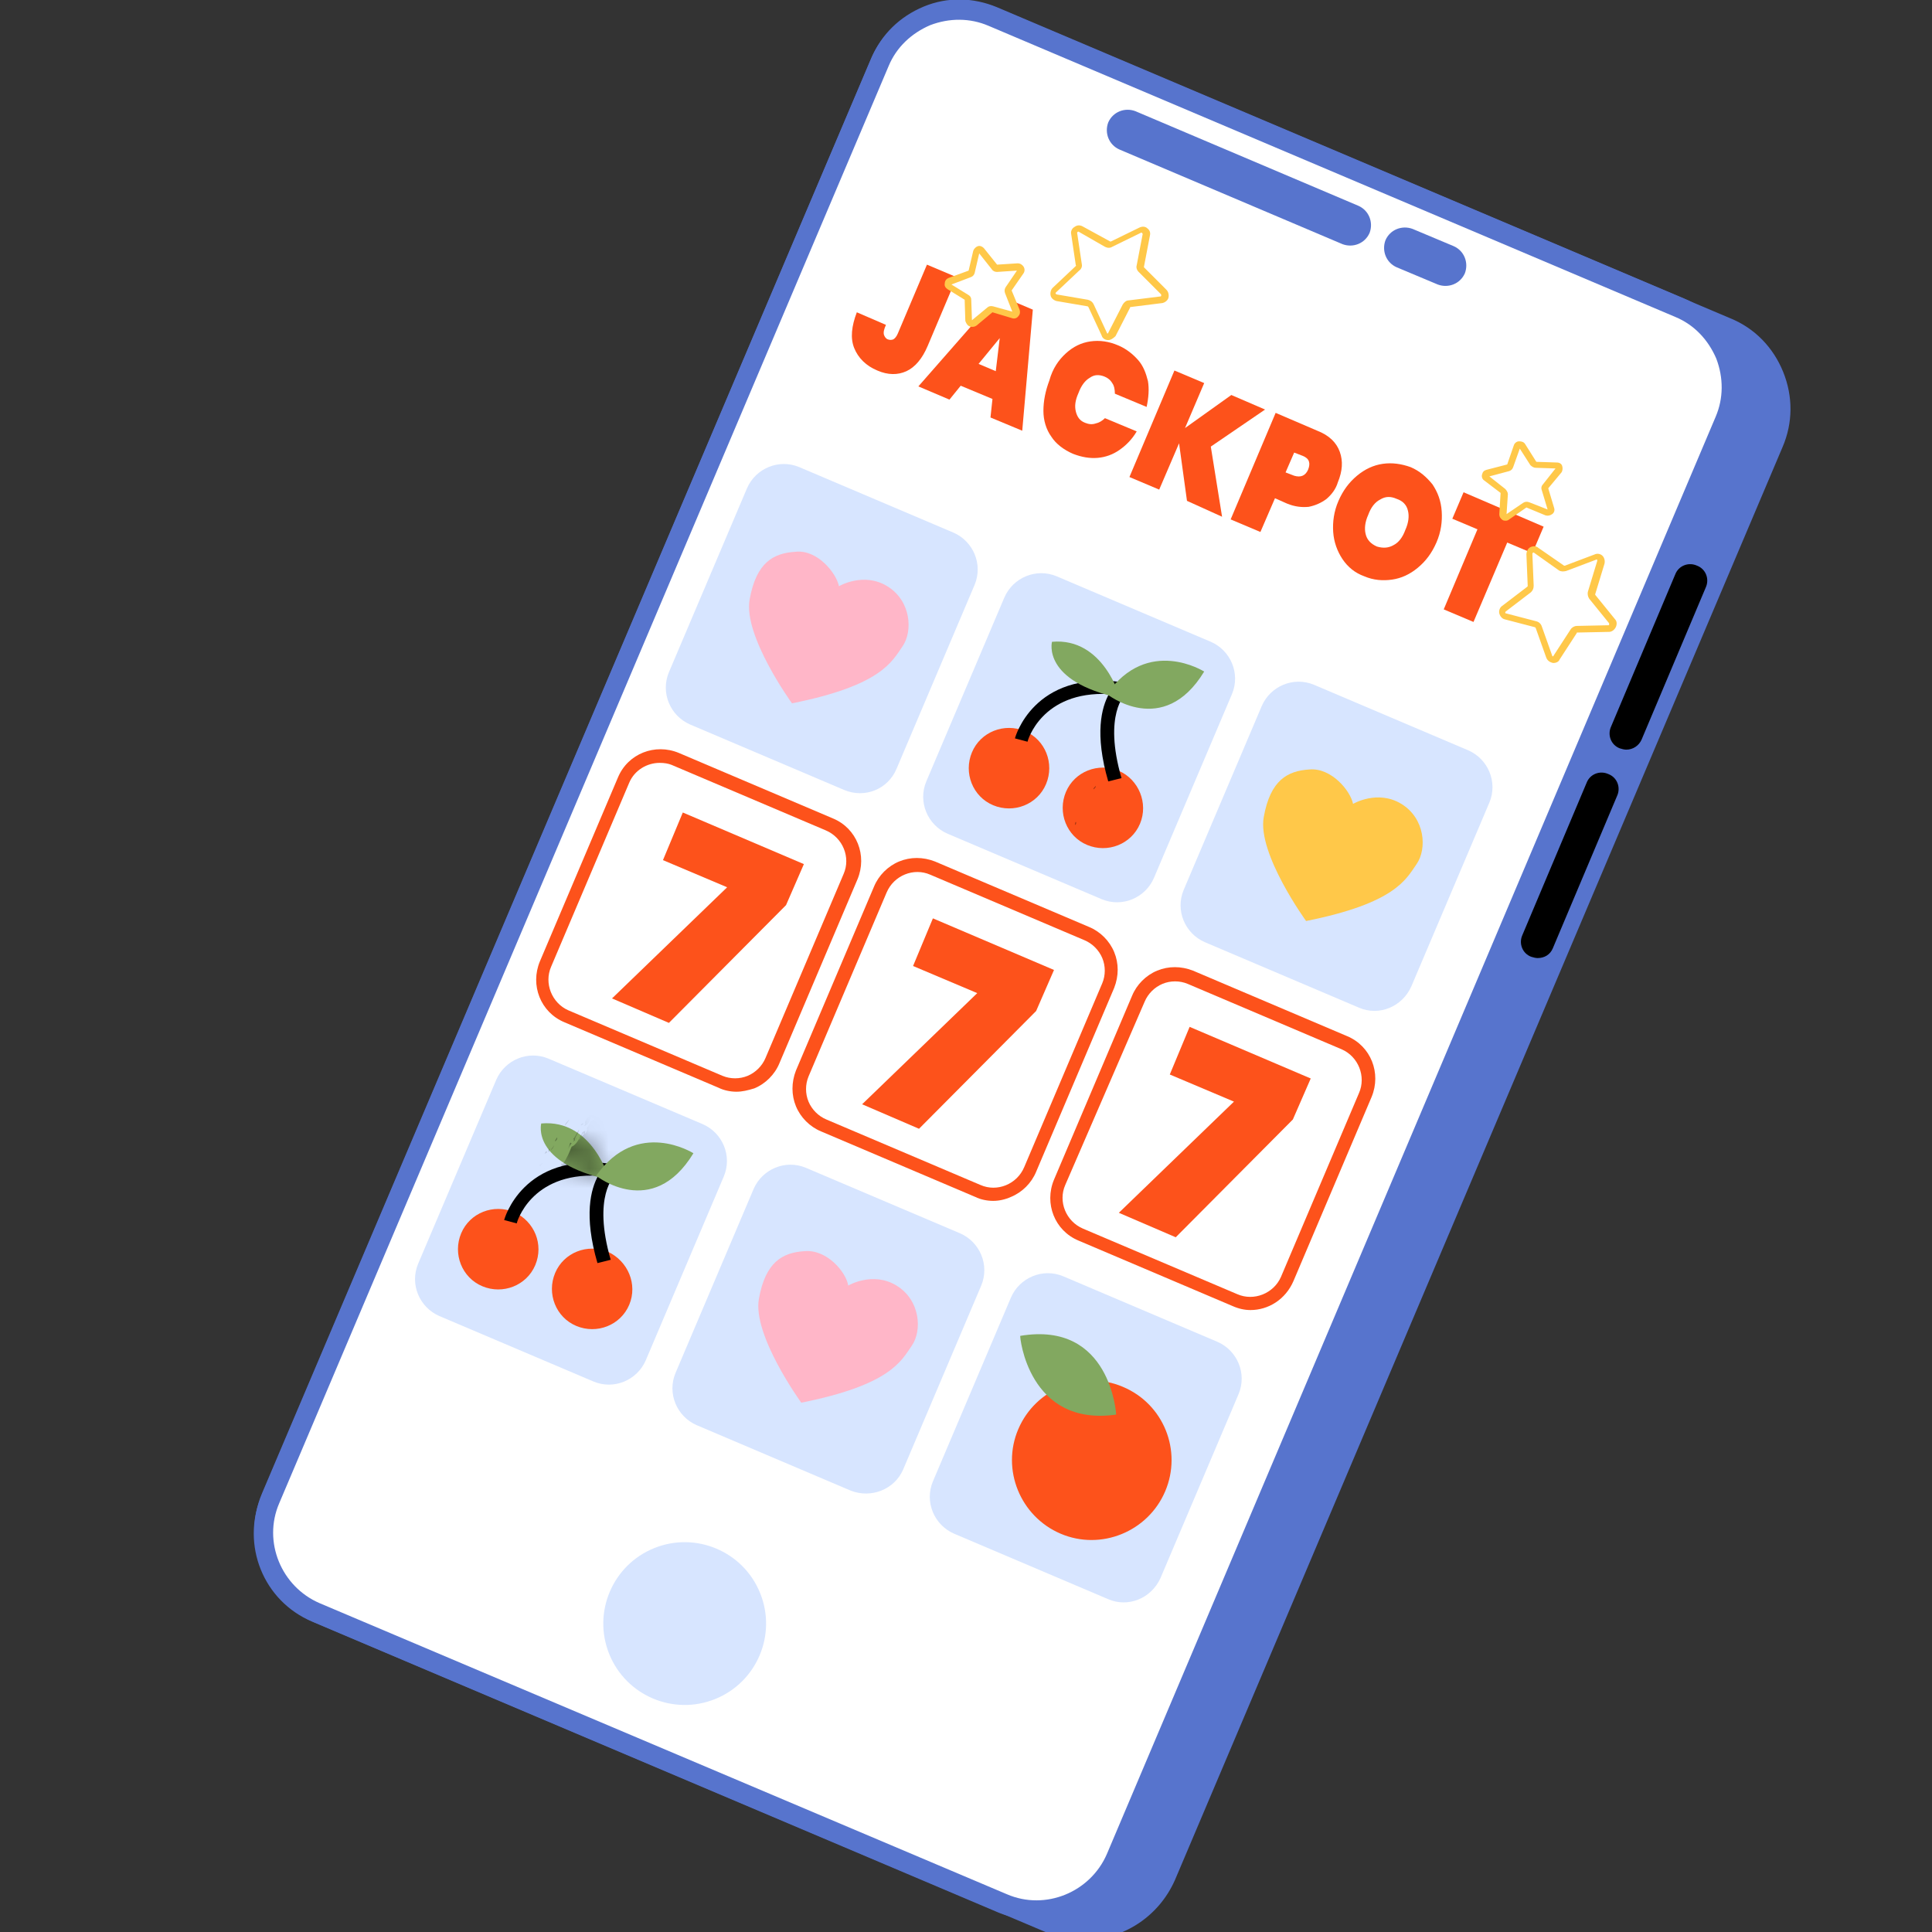 <svg width="100" height="100" viewBox="0 0 100 100" fill="none" xmlns="http://www.w3.org/2000/svg">
<rect x="0" y="0" width="100" height="100" fill="#333333" stroke="none"/>
<g id="Frame" clip-path="url(#clip0_1956_8711)">
<g id="Group 6253">
<path id="Vector" d="M54.315 99.521L16.473 83.494C14.144 82.501 13.048 79.829 14.041 77.501L45.514 3.357C46.507 1.028 49.178 -0.068 51.507 0.925L89.35 16.953C91.678 17.946 92.774 20.617 91.781 22.946L60.343 97.09C59.35 99.453 56.644 100.514 54.315 99.521Z" fill="#5774CD"/>
<path id="Vector_2" d="M56.096 100.41C55.446 100.41 54.761 100.273 54.11 99.999L16.267 83.972C13.699 82.876 12.466 79.897 13.562 77.294L45.035 3.15C45.548 1.883 46.541 0.924 47.809 0.41C49.076 -0.103 50.446 -0.103 51.713 0.445L89.555 16.472C90.822 16.986 91.781 17.979 92.295 19.246C92.808 20.513 92.808 21.883 92.261 23.15L60.822 97.294C59.966 99.246 58.083 100.41 56.096 100.41ZM49.726 1.061C49.213 1.061 48.699 1.164 48.219 1.369C47.226 1.78 46.439 2.534 45.993 3.561L14.555 77.705C13.665 79.76 14.658 82.157 16.713 83.013L54.555 99.04C56.61 99.897 59.007 98.938 59.863 96.883L91.302 22.739C91.713 21.746 91.747 20.65 91.336 19.623C90.925 18.63 90.171 17.842 89.144 17.397L51.302 1.404C50.788 1.164 50.274 1.061 49.726 1.061Z" fill="#5774CD"/>
<path id="Vector_3" d="M51.917 98.527L16.369 83.459C14.109 82.5 13.048 79.897 14.007 77.637L45.548 3.219C46.507 0.959 49.109 -0.103 51.37 0.856L86.917 15.925C89.178 16.884 90.239 19.486 89.281 21.747L57.739 96.13C56.781 98.425 54.178 99.486 51.917 98.527Z" fill="white"/>
<path id="Vector_4" d="M53.63 99.383C52.979 99.383 52.328 99.246 51.712 99.007L16.164 83.938C13.63 82.876 12.465 79.966 13.527 77.431L45.102 3.013C45.616 1.781 46.575 0.856 47.808 0.342C49.041 -0.171 50.376 -0.137 51.609 0.376L87.157 15.445C88.39 15.959 89.315 16.918 89.828 18.15C90.342 19.383 90.308 20.719 89.794 21.952L58.219 96.37C57.431 98.253 55.582 99.383 53.63 99.383ZM52.123 98.048C54.109 98.904 56.438 97.945 57.294 95.959L88.801 21.575C89.212 20.616 89.212 19.555 88.835 18.561C88.424 17.602 87.705 16.815 86.712 16.404L51.164 1.335C50.205 0.924 49.143 0.924 48.15 1.301C47.191 1.712 46.404 2.431 45.993 3.424L14.452 77.808C13.595 79.794 14.554 82.123 16.541 82.979L52.123 98.048Z" fill="#5774CD"/>
<path id="Vector_5" d="M69.486 12.637L57.945 7.74C57.397 7.5 57.157 6.884 57.363 6.336C57.603 5.788 58.219 5.548 58.767 5.754L70.308 10.651C70.856 10.891 71.096 11.507 70.89 12.055C70.651 12.603 70.034 12.843 69.486 12.637Z" fill="#5774CD"/>
<path id="Vector_6" d="M74.418 14.726L72.295 13.836C71.747 13.596 71.507 12.979 71.713 12.431C71.952 11.883 72.569 11.644 73.117 11.849L75.24 12.74C75.788 12.979 76.028 13.596 75.822 14.144C75.582 14.692 74.966 14.931 74.418 14.726Z" fill="#5774CD"/>
<path id="Vector_7" d="M84.178 38.802C84.075 38.802 83.939 38.767 83.836 38.733C83.391 38.562 83.185 38.048 83.391 37.603L86.712 29.726C86.884 29.281 87.397 29.076 87.843 29.281C88.288 29.452 88.493 29.966 88.288 30.411L84.966 38.288C84.829 38.596 84.521 38.802 84.178 38.802Z" fill="black"/>
<path id="Vector_8" d="M79.589 49.589C79.487 49.589 79.35 49.554 79.247 49.52C78.802 49.349 78.596 48.835 78.802 48.39L82.124 40.514C82.295 40.068 82.808 39.863 83.254 40.068C83.699 40.239 83.904 40.753 83.699 41.198L80.377 49.075C80.24 49.418 79.932 49.589 79.589 49.589Z" fill="black"/>
<g id="Group">
<g id="Group_2">
<path id="Vector_9" d="M37.294 55.993L29.315 52.602C28.287 52.157 27.773 50.958 28.219 49.897L32.26 40.376C32.705 39.349 33.904 38.835 34.965 39.28L42.945 42.671C43.972 43.116 44.486 44.315 44.041 45.376L39.999 54.897C39.554 55.958 38.356 56.438 37.294 55.993Z" fill="white"/>
<path id="Vector_10" d="M38.116 56.507C37.808 56.507 37.466 56.438 37.192 56.301L29.212 52.911C27.979 52.397 27.431 50.993 27.945 49.76L31.986 40.239C32.5 39.007 33.904 38.459 35.137 38.972L43.116 42.363C44.349 42.877 44.897 44.281 44.383 45.514L40.342 55.034C40.103 55.616 39.623 56.096 39.041 56.335C38.699 56.438 38.425 56.507 38.116 56.507ZM34.144 39.486C33.493 39.486 32.842 39.863 32.568 40.514L28.527 50.034C28.151 50.89 28.561 51.918 29.418 52.294L37.397 55.685C37.808 55.856 38.288 55.856 38.699 55.685C39.109 55.514 39.452 55.171 39.623 54.76L43.664 45.239C44.041 44.383 43.63 43.356 42.74 42.979L34.76 39.589C34.589 39.52 34.383 39.486 34.144 39.486Z" fill="#FD521B"/>
</g>
<g id="Group_3">
<path id="Vector_11" d="M50.616 61.644L42.637 58.254C41.609 57.808 41.096 56.61 41.541 55.548L45.582 46.028C46.027 45 47.226 44.486 48.288 44.932L56.267 48.322C57.294 48.767 57.808 49.966 57.363 51.028L53.322 60.548C52.877 61.61 51.644 62.089 50.616 61.644Z" fill="white"/>
<path id="Vector_12" d="M51.404 62.157C51.096 62.157 50.753 62.089 50.479 61.952L42.5 58.562C41.917 58.322 41.438 57.842 41.198 57.26C40.959 56.678 40.959 56.027 41.198 55.411L45.239 45.89C45.479 45.308 45.959 44.829 46.541 44.589C47.123 44.349 47.774 44.349 48.39 44.589L56.37 47.979C56.952 48.219 57.431 48.699 57.671 49.281C57.911 49.863 57.911 50.514 57.671 51.13L53.63 60.651C53.39 61.233 52.911 61.712 52.328 61.952C52.02 62.089 51.712 62.157 51.404 62.157ZM50.753 61.336C51.609 61.712 52.637 61.301 53.013 60.411L57.054 50.89C57.226 50.479 57.226 50 57.054 49.589C56.883 49.178 56.541 48.836 56.13 48.664L48.15 45.274C47.294 44.897 46.267 45.308 45.89 46.199L41.849 55.719C41.678 56.13 41.678 56.609 41.849 57.02C42.02 57.431 42.363 57.774 42.774 57.945L50.753 61.336Z" fill="#FD521B"/>
</g>
<g id="Group_4">
<path id="Vector_13" d="M63.938 67.294L55.958 63.904C54.931 63.459 54.417 62.26 54.862 61.198L58.903 51.678C59.349 50.651 60.547 50.137 61.609 50.582L69.588 53.972C70.616 54.418 71.129 55.616 70.684 56.678L66.643 66.198C66.164 67.26 64.965 67.74 63.938 67.294Z" fill="white"/>
<path id="Vector_14" d="M64.726 67.808C64.418 67.808 64.109 67.739 63.801 67.602L55.822 64.212C54.589 63.698 54.041 62.294 54.554 61.061L58.596 51.541C58.835 50.959 59.315 50.479 59.897 50.239C60.479 50 61.13 50 61.746 50.239L69.726 53.63C70.959 54.144 71.507 55.548 70.993 56.781L66.952 66.301C66.541 67.26 65.65 67.808 64.726 67.808ZM64.041 66.986C64.897 67.363 65.924 66.952 66.301 66.096L70.342 56.575C70.719 55.719 70.308 54.691 69.452 54.315L61.472 50.924C61.061 50.753 60.582 50.753 60.171 50.924C59.76 51.096 59.417 51.438 59.246 51.849L55.137 61.335C54.76 62.191 55.171 63.219 56.061 63.596L64.041 66.986Z" fill="#FD521B"/>
</g>
</g>
<g id="Group_5">
<path id="Vector_15" d="M40.685 46.849L34.623 52.945L31.678 51.678L37.637 45.925L34.315 44.52L35.342 42.055L41.609 44.726L40.685 46.849Z" fill="#FD521B"/>
</g>
<g id="Group_6">
<path id="Vector_16" d="M53.63 52.329L47.568 58.425L44.623 57.157L50.582 51.404L47.26 50L48.287 47.534L54.555 50.205L53.63 52.329Z" fill="#FD521B"/>
</g>
<g id="Group_7">
<path id="Vector_17" d="M66.918 57.945L60.856 64.041L57.911 62.774L63.87 57.02L60.548 55.616L61.575 53.15L67.843 55.822L66.918 57.945Z" fill="#FD521B"/>
</g>
<g id="Group_8">
<path id="Vector_18" d="M43.698 40.89L35.719 37.5C34.691 37.054 34.178 35.856 34.623 34.794L38.664 25.274C39.109 24.246 40.308 23.733 41.37 24.178L49.349 27.568C50.376 28.013 50.89 29.212 50.445 30.274L46.404 39.794C45.959 40.856 44.76 41.335 43.698 40.89Z" fill="#D7E5FF"/>
</g>
<g id="Group_9">
<path id="Vector_19" d="M57.021 46.541L49.041 43.151C48.014 42.706 47.5 41.507 47.945 40.446L51.986 30.925C52.432 29.898 53.63 29.384 54.692 29.829L62.671 33.219C63.699 33.665 64.212 34.863 63.767 35.925L59.726 45.446C59.281 46.473 58.082 46.987 57.021 46.541Z" fill="#D7E5FF"/>
</g>
<g id="Group_10">
<path id="Vector_20" d="M70.343 52.158L62.363 48.767C61.336 48.322 60.822 47.123 61.267 46.062L65.309 36.541C65.754 35.514 66.953 35 68.014 35.445L75.994 38.836C77.021 39.281 77.535 40.48 77.09 41.541L73.048 51.062C72.569 52.123 71.37 52.603 70.343 52.158Z" fill="#D7E5FF"/>
</g>
<g id="Group_11">
<path id="Vector_21" d="M30.719 71.507L22.739 68.117C21.712 67.672 21.198 66.473 21.643 65.411L25.685 55.891C26.13 54.863 27.328 54.35 28.39 54.795L36.37 58.185C37.397 58.63 37.911 59.829 37.465 60.891L33.424 70.411C32.979 71.439 31.78 71.952 30.719 71.507Z" fill="#D7E5FF"/>
</g>
<g id="Group_12">
<path id="Vector_22" d="M44.041 77.158L36.062 73.767C35.034 73.322 34.521 72.123 34.966 71.062L39.007 61.541C39.452 60.514 40.651 60 41.712 60.445L49.692 63.836C50.719 64.281 51.233 65.48 50.788 66.541L46.747 76.062C46.301 77.089 45.103 77.569 44.041 77.158Z" fill="#D7E5FF"/>
</g>
<g id="Group_13">
<path id="Vector_23" d="M57.362 82.774L49.383 79.383C48.356 78.938 47.842 77.74 48.287 76.678L52.328 67.157C52.773 66.13 53.972 65.616 55.034 66.061L63.013 69.452C64.04 69.897 64.554 71.096 64.109 72.157L60.068 81.678C59.588 82.74 58.39 83.219 57.362 82.774Z" fill="#D7E5FF"/>
</g>
<path id="Vector_24" d="M43.425 30.342C43.425 30.342 44.692 29.589 45.925 30.342C47.157 31.096 47.26 32.671 46.712 33.459C46.164 34.246 45.616 35.479 40.993 36.404C40.993 36.404 38.459 32.911 38.801 31.027C39.144 29.109 40.034 28.63 41.164 28.561C42.294 28.424 43.288 29.657 43.425 30.342Z" fill="#FFB6C8"/>
<path id="Vector_25" d="M43.904 66.541C43.904 66.541 45.171 65.787 46.404 66.541C47.637 67.294 47.74 68.87 47.192 69.657C46.644 70.445 46.096 71.678 41.473 72.603C41.473 72.603 38.938 69.109 39.281 67.226C39.623 65.308 40.514 64.829 41.644 64.76C42.808 64.657 43.801 65.856 43.904 66.541Z" fill="#FFB6C8"/>
<path id="Vector_26" d="M70.034 41.609C70.034 41.609 71.301 40.856 72.534 41.609C73.767 42.363 73.87 43.938 73.322 44.726C72.774 45.513 72.226 46.746 67.603 47.671C67.603 47.671 65.068 44.178 65.411 42.294C65.753 40.376 66.644 39.897 67.774 39.828C68.904 39.726 69.897 40.924 70.034 41.609Z" fill="#FFC849"/>
<g id="Group_14">
<path id="Vector_27" d="M59.006 42.637C58.561 43.699 57.328 44.178 56.267 43.733C55.205 43.288 54.726 42.055 55.171 40.993C55.616 39.932 56.849 39.452 57.91 39.897C58.938 40.343 59.452 41.575 59.006 42.637Z" fill="#FD521B"/>
<g id="Clip path group">
<mask id="mask0_1956_8711" style="mask-type:luminance" maskUnits="userSpaceOnUse" x="55" y="39" width="5" height="5">
<g id="SVGID_14_">
<path id="Vector_28" d="M59.006 42.637C58.561 43.699 57.328 44.178 56.267 43.733C55.205 43.288 54.726 42.055 55.171 40.993C55.616 39.932 56.849 39.452 57.91 39.897C58.938 40.343 59.452 41.575 59.006 42.637Z" fill="white"/>
</g>
</mask>
<g mask="url(#mask0_1956_8711)">
<g id="Group_15" opacity="0.4">
<g id="Group_16">
<g id="Group_17">
<path id="Vector_29" fill-rule="evenodd" clip-rule="evenodd" d="M57.362 39.247C57.465 39.247 57.156 39.761 57.088 39.59C57.122 39.555 57.122 39.59 57.156 39.59C57.191 39.487 57.362 39.384 57.362 39.247Z" fill="black"/>
</g>
<g id="Group_18">
<path id="Vector_30" fill-rule="evenodd" clip-rule="evenodd" d="M56.712 40.685C56.746 40.72 56.643 40.822 56.609 40.857C56.575 40.822 56.643 40.754 56.712 40.685Z" fill="black"/>
</g>
<g id="Group_19">
<path id="Vector_31" fill-rule="evenodd" clip-rule="evenodd" d="M55.684 42.534C55.718 42.568 55.718 42.637 55.65 42.705C55.616 42.671 55.65 42.568 55.684 42.534Z" fill="black"/>
</g>
</g>
</g>
</g>
</g>
</g>
<g id="Group_20">
<path id="Vector_32" d="M54.144 40.582C53.699 41.644 52.466 42.123 51.404 41.678C50.343 41.233 49.863 40 50.309 38.938C50.754 37.877 51.987 37.398 53.048 37.843C54.11 38.288 54.589 39.521 54.144 40.582Z" fill="#FD521B"/>
</g>
<g id="Group_21">
<path id="Vector_33" d="M57.363 40.445C56.644 37.98 57.02 36.61 57.397 35.925C53.904 35.754 53.185 38.356 53.185 38.391L52.534 38.219C52.534 38.185 53.493 34.692 58.082 35.308L58.904 35.411L58.253 35.925C58.253 35.925 57.089 36.952 58.048 40.274L57.363 40.445Z" fill="black"/>
</g>
<g id="Group_22">
<path id="Vector_34" d="M57.979 36.13C57.979 36.13 57.123 32.979 54.451 33.219C54.451 33.219 53.903 35.274 57.979 36.13Z" fill="#82A860"/>
</g>
<g id="Group_23">
<path id="Vector_35" d="M57.294 35.924C57.294 35.924 60.205 38.253 62.328 34.76C62.328 34.76 59.417 32.91 57.294 35.924Z" fill="#82A860"/>
</g>
<g id="Group_24">
<path id="Vector_36" d="M32.569 67.534C32.124 68.596 30.891 69.076 29.829 68.63C28.767 68.185 28.288 66.952 28.733 65.891C29.178 64.829 30.411 64.35 31.473 64.795C32.5 65.274 33.014 66.473 32.569 67.534Z" fill="#FD521B"/>
</g>
<g id="Group_25">
<path id="Vector_37" d="M27.706 65.48C27.26 66.541 26.027 67.021 24.966 66.576C23.904 66.13 23.425 64.898 23.87 63.836C24.315 62.774 25.548 62.295 26.61 62.74C27.671 63.22 28.151 64.418 27.706 65.48Z" fill="#FD521B"/>
</g>
<g id="Group_26">
<path id="Vector_38" d="M30.924 65.377C30.205 62.911 30.582 61.541 30.959 60.856C27.466 60.685 26.746 63.288 26.746 63.322L26.096 63.151C26.096 63.117 27.055 59.623 31.644 60.24L32.466 60.343L31.815 60.856C31.815 60.856 30.651 61.884 31.609 65.206L30.924 65.377Z" fill="black"/>
</g>
<g id="Group_27">
<path id="Vector_39" d="M31.541 61.062C31.541 61.062 30.685 57.911 28.014 58.151C28.014 58.151 27.466 60.206 31.541 61.062Z" fill="#82A860"/>
<g id="Clip path group_2">
<mask id="mask1_1956_8711" style="mask-type:luminance" maskUnits="userSpaceOnUse" x="27" y="58" width="5" height="4">
<g id="SVGID_20_">
<path id="Vector_40" d="M31.541 61.062C31.541 61.062 30.685 57.911 28.014 58.151C28.014 58.151 27.466 60.206 31.541 61.062Z" fill="white"/>
</g>
</mask>
<g mask="url(#mask1_1956_8711)">
<g id="Group_28" opacity="0.4">
<g id="Group_29">
<g id="Group_30">
<path id="Vector_41" fill-rule="evenodd" clip-rule="evenodd" d="M30.205 58.15C30.171 58.219 30.102 58.219 30.068 58.253C30.034 58.219 30.171 58.116 30.205 58.15Z" fill="black"/>
</g>
<g id="Group_31">
<path id="Vector_42" fill-rule="evenodd" clip-rule="evenodd" d="M29.521 59.144C29.555 59.144 29.555 59.178 29.589 59.178C29.521 59.212 29.281 59.691 29.452 59.349C29.486 59.281 29.486 59.212 29.521 59.144Z" fill="black"/>
</g>
<g id="Group_32">
<path id="Vector_43" fill-rule="evenodd" clip-rule="evenodd" d="M28.835 58.87C28.869 58.939 28.801 59.041 28.733 59.076C28.698 59.041 28.801 58.939 28.835 58.87Z" fill="black"/>
</g>
<g id="Group_33">
<path id="Vector_44" fill-rule="evenodd" clip-rule="evenodd" d="M28.459 59.451C28.425 59.52 28.459 59.622 28.391 59.622C28.391 59.52 28.391 59.485 28.459 59.451Z" fill="black"/>
</g>
<g id="Group_34">
<path id="Vector_45" fill-rule="evenodd" clip-rule="evenodd" d="M28.254 59.589C28.288 59.589 28.288 59.623 28.323 59.623C28.288 59.657 28.254 59.726 28.186 59.692C28.22 59.657 28.254 59.657 28.254 59.589Z" fill="black"/>
</g>
<g id="Group_35">
<path id="Vector_46" fill-rule="evenodd" clip-rule="evenodd" d="M28.768 60.513C28.87 60.445 28.733 60.616 28.802 60.616C28.768 60.65 28.733 60.65 28.699 60.616C28.699 60.547 28.802 60.547 28.768 60.513Z" fill="black"/>
</g>
<g id="Group_36">
<path id="Vector_47" fill-rule="evenodd" clip-rule="evenodd" d="M28.048 60.205C28.117 60.239 27.98 60.274 27.98 60.376C27.945 60.376 27.945 60.342 27.911 60.342C27.98 60.239 28.014 60.274 28.048 60.205Z" fill="black"/>
</g>
<g id="Group_37">
<path id="Vector_48" fill-rule="evenodd" clip-rule="evenodd" d="M28.185 60.445C28.254 60.376 28.082 60.616 28.185 60.616C28.048 60.685 28.082 60.513 28.185 60.445Z" fill="black"/>
</g>
<g id="Group_38">
<path id="Vector_49" fill-rule="evenodd" clip-rule="evenodd" d="M43.528 39.726C43.356 39.931 43.151 40.205 43.082 40.376C42.911 40.376 42.808 40.89 42.603 40.822C42.534 40.924 42.671 40.924 42.603 41.027C42.534 41.096 42.466 41.13 42.363 41.198C42.363 41.301 42.26 41.438 42.192 41.438C42.226 41.404 42.158 41.404 42.192 41.369C42.295 41.301 42.432 41.061 42.466 40.924C42.363 41.095 42.158 41.301 42.123 41.506C42.158 41.472 42.158 41.438 42.192 41.438C42.158 41.506 42.192 41.541 42.123 41.609C42.089 41.609 42.123 41.506 42.055 41.609C42.055 41.643 42.089 41.678 42.055 41.746C41.918 41.883 41.712 42.123 41.678 42.294C41.404 42.431 41.301 43.013 41.028 42.945C40.959 43.184 40.822 43.39 40.617 43.527C40.582 43.561 40.651 43.595 40.617 43.63C40.377 43.767 40.343 44.178 40.171 44.383C40.103 44.315 40.343 44.143 40.206 44.178C40.069 44.589 39.726 44.794 39.589 45.068C39.555 45.034 39.623 44.965 39.589 44.931C39.555 45 39.418 45.171 39.384 45.273C39.349 45.273 39.315 45.273 39.281 45.273C39.212 45.479 39.041 45.582 38.87 45.787C38.904 45.856 38.973 45.753 38.938 45.822C38.904 45.856 38.87 45.924 38.836 45.959C38.836 45.924 38.801 45.89 38.733 45.959C38.63 46.198 38.425 46.438 38.391 46.678C38.356 46.575 38.322 46.746 38.322 46.746L38.288 46.712C37.98 47.054 37.671 47.91 37.466 48.013C37.534 47.979 37.5 48.184 37.397 48.253C37.329 48.253 37.397 48.184 37.363 48.15C37.021 48.767 36.575 49.417 36.164 50.136L36.199 50.102C35.959 50.41 35.856 50.513 35.719 50.822C35.548 51.061 35.274 51.541 35.206 51.643C35.24 51.643 35.343 51.506 35.308 51.609C35.034 51.815 34.897 52.054 34.658 52.431C34.555 52.397 34.384 52.671 34.486 52.739C34.555 52.671 34.555 52.602 34.555 52.568C34.589 52.568 34.623 52.431 34.692 52.5C34.623 52.636 34.384 53.047 34.452 52.808C34.281 53.219 34.075 53.287 33.938 53.63C33.733 53.596 33.596 54.143 33.528 54.041C33.528 54.143 33.425 54.28 33.288 54.349C33.356 54.109 33.493 53.972 33.528 53.835C33.493 53.938 33.425 54.006 33.391 53.972C33.391 54.109 33.322 54.212 33.185 54.28C33.254 54.315 33.151 54.383 33.117 54.417C33.151 54.486 33.185 54.349 33.219 54.417C33.151 54.589 33.014 54.794 32.843 54.897C32.877 54.863 32.877 54.794 32.877 54.76C32.808 54.931 32.637 55 32.706 55.102C32.74 55.068 32.774 54.931 32.843 54.931C32.774 55.136 32.671 55.239 32.534 55.342C32.569 55.308 32.637 55.171 32.569 55.239C32.466 55.342 32.5 55.41 32.466 55.479C32.192 55.65 32.123 55.856 31.918 56.095C31.952 56.164 31.849 56.301 31.781 56.438C31.747 56.438 31.747 56.438 31.712 56.438C31.678 56.404 31.747 56.335 31.678 56.335C31.61 56.438 31.507 56.678 31.336 56.78C31.336 56.849 31.199 57.191 31.062 57.157C31.165 56.986 31.233 56.815 31.301 56.746C31.267 56.678 31.644 56.267 31.507 56.232C31.541 56.232 31.575 56.232 31.61 56.164C31.61 56.095 31.61 56.027 31.61 55.924C31.712 56.027 31.644 55.753 31.781 55.787C31.849 55.719 31.781 55.719 31.781 55.65C31.849 55.582 31.884 55.582 31.952 55.513C32.158 54.863 32.706 54.315 33.014 53.732C32.911 53.835 32.843 54.006 32.74 54.041C32.774 54.006 32.877 53.938 32.843 53.904C32.808 53.938 32.774 54.041 32.706 54.041C32.774 53.904 32.911 53.869 32.911 53.801C32.808 53.938 32.843 53.767 32.843 53.767C32.774 53.801 32.774 53.904 32.671 53.938C32.706 53.972 32.74 53.938 32.774 53.938C32.74 53.972 32.706 53.972 32.671 54.006C32.637 54.452 32.158 54.897 31.986 55.376C31.884 55.342 31.884 55.445 31.918 55.479C31.815 55.582 31.781 55.582 31.712 55.582C31.781 55.753 31.438 55.993 31.438 56.164C31.233 56.267 31.165 56.678 31.027 56.849C31.027 56.815 31.062 56.815 31.062 56.849C31.027 56.952 30.993 57.02 30.925 57.054C30.925 56.986 30.993 57.02 31.027 56.952C30.788 57.054 30.719 57.397 30.514 57.636C30.514 57.705 30.48 57.739 30.48 57.808C30.411 57.808 30.343 57.979 30.274 58.082C30.308 58.116 30.308 58.184 30.24 58.287C30.445 58.219 30.548 57.979 30.616 57.808C30.616 57.945 30.719 57.808 30.719 57.945C30.582 57.945 30.411 58.39 30.308 58.493C30.343 58.459 30.377 58.39 30.411 58.424C30.377 58.493 30.343 58.664 30.24 58.698C30.343 58.595 30.24 58.561 30.343 58.527C30.274 58.527 30.171 58.561 30.103 58.664C30.137 58.698 30.171 58.595 30.206 58.664C30.206 58.698 30.206 58.698 30.206 58.732C30.137 58.732 30.034 59.006 30 58.869C29.932 59.075 29.726 59.315 29.589 59.349C29.452 59.691 29.349 59.931 29.144 60.239C29.11 60.239 29.075 60.205 29.041 60.239C29.075 60.273 29.041 60.342 29.041 60.41C28.973 60.376 29.007 60.479 28.973 60.479C28.973 60.445 28.938 60.41 28.938 60.41C28.904 60.479 28.87 60.513 28.836 60.513C28.87 60.547 28.904 60.445 28.938 60.513C28.904 60.582 28.904 60.616 28.904 60.65C28.767 60.719 28.801 60.924 28.63 61.061C28.596 61.027 28.63 60.993 28.562 60.993C28.527 61.096 28.596 61.13 28.562 61.232C28.527 61.198 28.562 61.164 28.527 61.164C28.596 61.369 28.253 61.575 28.219 61.643C28.253 61.609 28.288 61.609 28.253 61.643C27.98 62.02 27.808 62.397 27.569 62.773C27.534 62.773 27.569 62.705 27.534 62.739C27.432 62.91 27.123 63.904 27.021 63.63L26.986 63.664C26.986 63.63 27.021 63.595 27.021 63.595C26.952 63.664 26.918 63.835 26.849 63.938C26.815 63.938 26.781 63.938 26.747 63.972C26.747 64.246 26.473 64.246 26.438 64.452C26.404 64.417 26.473 64.349 26.404 64.349C26.404 64.691 25.993 65.034 25.856 65.445C25.788 65.41 25.959 65.308 25.856 65.308C25.753 65.582 25.377 66.061 25.24 66.404C25.24 66.301 25.171 66.472 25.103 66.472C25.103 66.198 25.377 66.027 25.445 65.65C25.411 65.65 25.377 65.582 25.343 65.616C25.445 65.787 25.171 66.061 25.103 66.301C25.069 66.301 25.034 66.369 25 66.301C25 66.541 24.726 66.917 24.486 67.191C24.521 67.328 24.315 67.431 24.281 67.602C24.281 67.534 24.212 67.5 24.247 67.431C24.315 67.431 24.281 67.568 24.349 67.431C24.247 67.328 24.521 67.054 24.521 66.952C24.486 67.02 24.521 66.883 24.452 66.917C24.452 67.054 24.315 67.123 24.315 67.26C24.212 67.294 24.041 67.465 24.212 67.397C24.041 67.431 24.007 67.671 23.87 67.705C24.041 67.431 24.041 67.294 24.144 67.089C24.007 67.157 24.007 67.26 23.938 67.363C23.904 67.363 23.904 67.328 23.904 67.294C23.665 67.636 23.562 67.91 23.253 68.116C23.288 68.116 23.322 68.15 23.288 68.184C23.116 68.287 22.98 68.63 22.877 68.801C22.911 68.767 22.911 68.732 22.945 68.767C22.877 68.869 22.808 69.006 22.74 68.972C22.706 69.041 22.808 69.041 22.74 69.109C22.637 69.178 22.569 69.143 22.466 69.212C22.569 69.178 22.363 69.623 22.329 69.417C22.226 69.554 22.226 69.691 22.055 69.726C22.055 69.794 22.089 69.863 22.055 69.931C22.226 70 22.226 70.068 22.363 70.136C22.397 69.965 22.432 69.863 22.569 69.897C22.534 69.828 22.671 69.657 22.74 69.623C22.74 69.383 23.014 69.246 23.151 68.972C23.219 69.041 23.219 68.904 23.322 68.904C23.288 69.006 23.253 69.075 23.219 69.178C23.185 69.109 23.151 69.143 23.082 69.178C23.116 69.246 23.014 69.349 22.945 69.383C23.014 69.452 23.048 69.28 23.082 69.315C23.048 69.417 22.98 69.554 22.98 69.657C22.843 69.657 22.74 69.828 22.706 69.965C22.637 70 22.637 70 22.603 69.897C22.534 70.171 22.329 70.445 22.192 70.547C22.295 70.684 21.986 70.787 21.986 70.89C22.021 70.856 22.055 70.856 22.089 70.856C22.021 70.924 22.089 70.959 22.021 71.027C21.952 70.993 21.884 71.095 21.849 71.13C21.884 71.164 21.952 71.096 21.918 71.164C21.781 71.369 21.712 71.438 21.678 71.609C21.61 71.609 21.575 71.541 21.473 71.712C21.507 71.712 21.541 71.746 21.541 71.78C21.61 71.746 21.541 71.643 21.61 71.643C21.541 71.815 21.37 71.849 21.404 72.054C21.37 72.089 21.336 72.157 21.301 72.089C21.336 72.054 21.37 72.123 21.404 72.02C21.301 71.986 21.37 71.883 21.438 71.78C21.336 71.952 21.096 71.917 21.165 72.054C20.959 72.26 20.788 72.397 20.582 72.636C20.548 72.602 20.582 72.568 20.548 72.568C20.445 72.671 20.514 72.842 20.411 72.773C20.48 72.636 20.582 72.5 20.582 72.431C20.548 72.465 20.514 72.5 20.48 72.5C20.582 72.431 20.411 72.431 20.582 72.26C20.514 72.226 20.582 72.157 20.514 72.123C20.445 72.157 20.377 72.26 20.308 72.294C20.377 72.054 20.445 71.952 20.616 71.883C20.616 71.917 20.514 71.986 20.548 72.02C20.616 71.883 20.548 72.157 20.616 71.986C20.582 71.883 20.651 71.78 20.651 71.678C20.685 71.78 20.685 71.541 20.788 71.575C20.788 71.506 20.753 71.506 20.788 71.438C21.027 71.301 21.233 70.924 21.37 70.753C21.336 70.787 21.301 70.856 21.233 70.822C21.233 70.787 21.233 70.787 21.233 70.753C21.37 70.719 21.37 70.513 21.473 70.547C21.541 70.41 21.541 70.41 21.61 70.342C21.575 70.308 21.507 70.308 21.61 70.171C21.644 70.205 21.61 70.273 21.644 70.273C21.781 70.068 21.918 69.691 22.089 69.623C22.021 69.143 22.706 68.869 22.671 68.459C22.706 68.459 22.706 68.424 22.74 68.424C22.706 68.493 22.706 68.527 22.74 68.527C22.808 68.39 22.808 68.39 22.945 68.253C22.808 68.219 22.706 68.424 22.603 68.459C22.603 68.39 22.706 68.253 22.74 68.184C22.671 68.184 22.534 68.424 22.5 68.493C22.5 68.493 22.534 68.527 22.534 68.561C22.5 68.595 22.432 68.595 22.432 68.63C22.329 68.801 22.26 69.075 22.089 69.109C22.158 69.041 22.158 68.972 22.123 68.938C21.918 69.383 21.712 69.589 21.438 70.102C21.404 70.102 21.438 70.068 21.404 70.068C21.336 70.239 21.165 70.376 21.13 70.616C21.096 70.582 21.13 70.547 21.096 70.547C21.062 70.65 21.027 70.753 20.993 70.856C20.993 70.787 20.89 70.89 20.822 70.89C20.856 70.924 20.856 70.959 20.822 70.993C20.753 71.027 20.788 70.924 20.753 70.993C20.685 71.13 20.616 71.301 20.582 71.404C20.548 71.369 20.616 71.232 20.514 71.301C20.514 71.506 20.137 71.849 20.034 71.986C20.103 71.917 20.034 72.089 20 72.089C20.034 72.157 20.103 72.02 20.103 72.089C20 72.089 19.966 72.26 19.897 72.294C19.795 72.294 19.932 72.191 19.897 72.191C19.795 72.26 19.692 72.363 19.589 72.5C19.658 72.226 20.069 71.849 20.137 71.438C20.069 71.438 20.069 71.541 20.069 71.609C19.932 71.541 20 71.678 19.932 71.712C19.829 71.575 20.103 71.438 20.137 71.301C20.103 71.335 20.103 71.369 20.069 71.335C20.069 71.301 20.069 71.301 20.069 71.267C20.171 71.13 20.411 70.89 20.308 70.822C20.377 70.719 20.582 70.684 20.582 70.547C20.48 70.65 20.377 70.753 20.24 70.753C20.206 70.753 20.343 70.582 20.274 70.616C20.206 70.822 20.171 70.89 20.069 71.061C20.103 71.061 20.137 70.924 20.171 70.993C20.137 71.061 20.069 71.198 20 71.164C20 71.061 19.897 71.13 19.932 71.198C20 71.13 20 71.267 19.966 71.301C19.932 71.301 19.897 71.335 19.897 71.404C19.863 71.369 19.829 71.369 19.795 71.404C19.76 71.472 19.76 71.541 19.726 71.609C19.418 71.883 19.349 72.431 19.11 72.705V72.671C19.144 72.773 19.007 72.876 19.075 72.91C19.041 72.945 18.938 73.047 18.938 73.082C18.973 73.082 19.007 72.979 19.041 72.979C19.041 72.979 19.041 73.013 19.041 73.047C18.938 73.082 18.973 73.116 18.938 73.184C18.904 73.184 18.87 73.219 18.836 73.219C18.767 73.39 18.733 73.459 18.63 73.63C18.596 73.63 18.596 73.596 18.596 73.561C18.562 73.63 18.527 73.698 18.459 73.732C18.493 73.664 18.493 73.561 18.493 73.493C18.459 73.63 18.322 73.801 18.39 73.869C18.425 73.835 18.39 73.732 18.459 73.732C18.425 73.835 18.425 73.904 18.425 73.972C18.39 73.938 18.356 73.972 18.356 74.041C18.356 73.972 18.253 74.006 18.185 74.041C18.253 74.109 18.288 74.041 18.356 74.075C18.288 74.178 18.356 74.109 18.356 74.178C18.288 74.315 18.219 74.28 18.151 74.383C18.116 74.315 18.151 74.212 18.151 74.143C18.048 74.28 18.116 74.349 18.048 74.452C18.014 74.417 18.014 74.383 17.945 74.452C17.945 74.657 17.74 74.965 17.637 75.171C17.706 75.171 17.637 75.068 17.706 75.068C17.74 75.102 17.706 75.136 17.706 75.171C17.637 75.171 17.603 75.239 17.569 75.171C17.534 75.342 17.397 75.479 17.329 75.65C17.295 75.65 17.158 75.616 17.192 75.719C17.226 75.684 17.226 75.65 17.26 75.684C17.226 75.787 17.158 75.89 17.055 76.061C16.918 75.993 16.815 76.198 16.678 76.267C16.678 76.335 16.747 76.267 16.712 76.335C16.473 76.541 16.37 76.712 16.13 77.02C16.199 76.849 16.027 77.157 16.027 77.02C15.993 77.157 15.89 77.363 15.822 77.431C15.822 77.397 15.925 77.431 15.89 77.465C15.822 77.5 15.822 77.431 15.788 77.534C15.719 77.465 15.685 77.5 15.651 77.534C15.651 77.568 15.719 77.568 15.685 77.636C15.617 77.705 15.617 77.739 15.548 77.773C15.548 77.739 15.548 77.705 15.548 77.671C15.514 77.773 15.479 77.705 15.479 77.671C15.411 77.739 15.342 77.808 15.274 77.842C15.377 77.876 15.445 77.842 15.479 77.945C15.548 77.876 15.617 77.91 15.651 77.91C15.445 78.287 15.069 78.732 14.76 78.972C14.726 78.904 14.692 78.869 14.589 78.904C14.829 79.246 14.144 79.486 14.11 79.897C14.178 80 14.247 79.931 14.349 80C14.212 80.171 14.281 80.273 14.281 80.41C14.212 80.582 14.178 80.616 14.075 80.822C14.041 80.822 14.041 80.787 14.007 80.856C13.973 80.924 14.075 80.822 14.11 80.89C14.007 81.061 14.178 81.198 14.041 81.335C14.178 81.335 14.178 81.438 14.212 81.472C14.178 81.472 14.144 81.541 14.178 81.541C14.212 81.506 14.212 81.541 14.178 81.609C14.178 81.541 13.973 81.643 14.041 81.712C14.144 81.643 14.247 81.506 14.315 81.643C14.349 81.541 14.418 81.541 14.452 81.541C14.452 81.575 14.452 81.643 14.452 81.678C14.486 81.678 14.555 81.643 14.589 81.643C14.589 81.78 14.452 82.089 14.247 82.157C14.212 82.26 14.281 82.465 14.11 82.5C14.11 82.465 14.144 82.363 14.11 82.294C14.041 82.397 14.075 82.602 13.938 82.602C13.938 82.328 14.075 81.952 14.281 81.712C14.075 81.849 13.938 82.226 13.87 82.534C13.767 82.602 13.63 82.876 13.63 83.013C13.596 83.047 13.527 83.047 13.493 83.082C13.39 83.287 13.288 83.801 13.082 83.664C13.014 83.732 13.117 83.698 13.082 83.767C13.048 83.801 12.979 83.835 12.945 83.801C12.945 83.459 13.048 83.082 13.082 82.739C12.979 82.773 12.911 82.876 12.808 82.808C12.466 83.356 12.774 83.801 12.432 84.383C12.637 84.383 12.569 84.691 12.808 84.623C12.774 84.657 12.774 84.691 12.774 84.726C12.945 84.794 13.048 84.794 13.082 84.965C13.117 84.965 13.151 84.897 13.151 84.897C13.117 84.965 13.185 85 13.185 85.068C13.219 85.068 13.254 84.965 13.288 85C13.733 85.136 14.041 85.102 14.589 85.136C14.795 85 15 85 15.206 84.863C15.24 84.965 15.445 84.828 15.479 84.965C15.514 84.897 15.548 84.863 15.582 84.897C15.548 84.965 15.514 85 15.548 85.034C15.617 84.897 15.651 85.034 15.651 85.034C15.822 85.034 16.062 84.897 16.267 84.965C16.165 85.273 15.788 85.376 15.754 85.684C15.651 85.753 15.548 85.89 15.445 85.856C15.479 85.787 15.514 85.684 15.479 85.65C15.308 85.787 15.137 85.924 14.966 86.164C14.795 86.096 14.623 86.472 14.486 86.609C14.452 86.575 14.521 86.541 14.452 86.506C14.315 86.78 14.075 87.089 13.87 87.328C13.596 87.294 13.322 87.876 13.082 87.773C12.979 87.876 12.911 88.013 12.808 88.013C12.74 87.91 12.74 87.808 12.603 87.773C12.466 87.773 12.363 87.979 12.226 88.047C12.295 88.082 12.26 88.287 12.158 88.356C12.123 88.322 12.158 88.253 12.158 88.219C11.986 88.253 11.918 88.184 11.781 88.184C11.747 88.287 11.678 88.424 11.575 88.39C11.575 88.356 11.678 88.322 11.644 88.253C11.61 88.322 11.541 88.287 11.473 88.356C11.575 88.424 11.404 88.459 11.37 88.493C11.37 88.595 11.473 88.527 11.473 88.63C11.301 88.938 10.822 88.972 10.856 89.28C10.89 89.246 10.925 89.178 10.993 89.109C11.233 89.041 11.473 88.869 11.712 88.732C11.747 88.767 11.712 88.801 11.781 88.801C11.815 88.698 11.815 88.63 11.849 88.561C11.918 88.561 11.952 88.527 12.021 88.424C12.055 88.561 12.158 88.39 12.192 88.424C12.158 88.527 12.192 88.527 12.26 88.527C12.226 88.561 12.295 88.595 12.226 88.664C12.055 88.869 11.849 89.075 11.644 89.383C11.815 89.349 11.986 89.109 12.158 88.972C12.295 89.109 12.397 89.041 12.603 88.972C12.671 88.904 12.569 88.904 12.637 88.835C12.842 88.869 13.151 88.698 13.322 88.904C13.117 89.212 13.322 89.315 13.117 89.623C13.185 89.691 13.151 89.794 13.185 89.828C13.219 89.828 13.254 89.794 13.288 89.794C13.322 89.828 13.322 89.897 13.288 89.965C13.459 90.171 13.63 89.828 13.801 89.931C13.699 90.171 13.493 90.479 13.493 90.684C13.562 90.582 13.699 90.616 13.699 90.753C13.836 90.65 13.973 90.719 14.144 90.616C14.212 90.308 14.007 90.205 14.075 89.863C14.452 89.863 14.863 89.109 15.069 88.904C15.034 88.938 15 88.938 15 88.938C15.069 88.801 15.137 88.767 15.171 88.698C15.103 88.664 15.206 88.561 15.206 88.493C15.171 88.527 15.137 88.561 15.103 88.527C15.342 88.15 15.377 87.876 15.582 87.465C15.548 87.465 15.514 87.431 15.548 87.397C15.89 86.883 16.027 86.472 16.267 85.959C16.233 85.959 16.199 85.924 16.233 85.89C16.336 85.822 16.404 85.684 16.438 85.616C16.438 85.616 16.404 85.65 16.404 85.616C16.678 85.239 16.884 84.691 17.192 84.76C17.158 84.794 17.123 84.794 17.158 84.828C17.226 84.76 17.363 84.691 17.397 84.794C17.466 84.657 17.603 84.623 17.637 84.726C17.671 84.726 17.706 84.726 17.74 84.726C17.808 84.657 17.774 84.691 17.774 84.623C17.808 84.623 17.808 84.623 17.843 84.623C17.808 84.657 17.774 84.691 17.843 84.726C17.945 84.554 17.945 84.726 18.014 84.691C18.048 84.589 17.945 84.554 18.048 84.452C18.048 84.52 18.116 84.486 18.185 84.52C18.185 84.52 18.082 84.589 18.116 84.623C18.151 84.554 18.219 84.623 18.253 84.589C18.288 84.554 18.288 84.52 18.288 84.486C18.288 84.623 18.356 84.349 18.425 84.452C18.288 84.589 18.219 84.76 18.151 84.931C17.98 84.931 17.843 85.239 17.706 85.239C17.706 85.205 17.706 85.171 17.706 85.136C17.671 85.171 17.603 85.171 17.569 85.171C17.432 85.445 17.123 85.308 16.918 85.616C17.021 85.684 16.952 85.822 16.849 85.924C16.952 85.993 16.884 86.027 16.781 86.13C16.986 86.164 16.849 86.438 17.021 86.438C16.986 86.472 16.952 86.506 16.986 86.541C17.021 86.541 17.055 86.404 17.089 86.472C17.123 86.506 17.055 86.541 17.055 86.575C17.26 86.678 17.397 86.369 17.603 86.369C17.466 86.815 17.089 86.849 16.952 87.191C16.918 87.191 16.918 87.157 16.884 87.157C16.644 87.431 16.918 87.602 16.747 87.808C16.781 88.013 16.747 88.219 16.644 88.459C16.678 88.459 16.61 88.63 16.644 88.698C16.404 89.109 16.986 88.904 17.055 89.041C17.158 89.006 17.295 88.938 17.397 88.938C17.329 89.041 17.397 89.041 17.432 89.006C17.397 89.041 17.397 89.075 17.363 89.109C17.466 89.178 17.432 89.246 17.569 89.178C17.671 88.904 17.877 88.732 18.082 88.698C18.048 88.732 18.116 88.732 18.082 88.801C18.151 88.869 18.185 88.698 18.253 88.732C18.116 88.904 17.98 88.835 17.843 88.972C17.911 88.972 17.877 89.041 17.911 89.041C17.945 89.006 17.911 88.972 17.945 88.938C17.945 89.006 18.014 88.904 18.082 88.938C18.151 88.835 18.151 88.869 18.253 88.767C18.219 88.732 18.288 88.596 18.356 88.596C18.253 88.732 18.425 88.596 18.39 88.698C18.562 88.493 18.63 88.459 18.699 88.356C18.665 88.459 18.665 88.527 18.733 88.596C18.767 88.527 18.801 88.561 18.836 88.561C19.075 88.253 19.315 88.253 19.589 87.876C19.623 88.047 19.418 88.219 19.315 88.493C19.349 88.561 19.349 88.664 19.418 88.698C19.555 88.424 19.897 88.15 19.966 87.808C20.171 87.705 20.24 87.226 20.445 86.952C20.514 86.849 20.685 86.575 20.616 86.438C20.856 86.095 20.993 85.684 21.267 85.239C21.336 85.239 21.301 85.376 21.37 85.239C21.37 85.068 21.575 84.794 21.61 84.623C21.336 85.034 21.062 85.376 20.822 85.822C20.788 85.822 20.753 85.856 20.753 85.856C20.959 85.616 20.89 85.102 21.027 85.239C21.027 85.205 21.165 85.136 21.199 85.034C21.062 84.863 21.37 84.76 21.438 84.589C21.404 84.554 21.473 84.486 21.404 84.486C21.336 84.452 21.301 84.554 21.233 84.52C21.199 84.28 21.37 84.178 21.507 83.938C21.541 83.938 21.541 83.938 21.575 83.972C21.61 83.904 21.678 83.698 21.747 83.767C21.712 83.904 21.712 83.801 21.644 83.869C21.678 83.972 21.747 83.938 21.815 83.869C21.815 83.972 21.884 84.006 21.849 84.143C21.884 84.109 21.918 84.075 21.952 84.075C21.986 84.109 21.918 84.178 21.986 84.212C22.021 84.109 22.089 84.006 22.226 83.904C22.123 83.835 22.26 83.698 22.295 83.664C22.329 83.732 22.295 83.801 22.226 83.869C22.329 83.869 22.192 83.972 22.26 84.006C22.363 83.938 22.295 83.527 22.534 83.493C22.363 83.698 22.432 83.801 22.397 83.938C22.569 84.143 22.706 83.801 22.877 83.698C22.98 83.459 23.288 83.219 23.322 83.013C23.253 83.082 23.185 83.253 23.082 83.219C23.014 83.116 23.219 83.082 23.151 83.013C23.048 83.116 23.082 83.184 22.98 83.184C23.014 83.15 22.945 83.15 22.98 83.116C23.048 83.013 23.185 82.945 23.219 82.979C23.151 82.945 23.322 82.945 23.253 82.91C23.219 82.945 23.185 82.91 23.151 82.91C23.082 83.047 23.014 83.116 22.911 83.082C22.945 82.842 23.116 82.739 23.082 82.534C23.151 82.534 23.253 82.397 23.253 82.328C23.219 82.363 23.185 82.363 23.185 82.363C23.493 82.054 23.596 81.815 23.801 81.506C23.801 81.643 23.733 81.678 23.699 81.78C23.767 81.746 23.801 81.678 23.87 81.678C23.87 81.78 23.836 81.883 23.904 81.917C23.836 82.054 23.836 82.191 23.699 82.328C23.801 82.328 23.836 82.191 23.87 82.089C23.904 82.089 23.904 82.089 23.904 82.089C23.938 82.26 24.041 82.26 24.212 82.294C24.007 82.876 23.527 83.15 23.322 83.732C23.185 83.904 22.98 84.041 22.843 84.315C22.808 84.28 22.774 84.349 22.74 84.28C22.637 84.52 22.466 84.691 22.329 84.828C22.432 84.931 22.158 85 22.158 85.136C22.123 85.136 22.123 85.136 22.089 85.102C22.089 85.376 21.781 85.342 21.712 85.616C21.781 85.513 21.747 85.753 21.849 85.582C21.815 85.513 21.747 85.616 21.781 85.547C21.884 85.616 21.986 85.41 22.123 85.376C22.123 85.171 22.295 85.102 22.397 84.897C22.432 84.897 22.569 84.931 22.569 84.828C22.5 84.931 22.534 84.76 22.5 84.76C22.569 84.623 22.706 84.52 22.808 84.417C22.877 84.52 22.843 84.486 22.74 84.589C22.808 84.623 22.808 84.589 22.843 84.657C22.945 84.554 22.877 84.52 22.911 84.452C23.014 84.554 23.116 84.178 23.253 84.143C23.219 84.109 23.219 84.075 23.253 84.041C23.288 84.075 23.253 84.075 23.322 84.075C23.596 83.596 23.801 83.116 24.11 82.705C24.144 82.534 24.349 82.054 24.521 82.191C24.932 81.712 25.171 81.164 25.582 80.616C25.616 80.376 25.753 80.136 25.925 80C25.89 80.034 25.925 79.931 25.959 79.897C26.165 79.76 25.993 80.102 25.925 80.239C25.993 80.102 26.027 80.308 26.062 80.342C25.925 80.65 25.788 80.856 25.685 81.13C25.651 81.198 25.582 81.164 25.548 81.232C25.548 81.369 25.377 81.438 25.308 81.575C25.274 81.643 25.308 81.746 25.274 81.815C25.24 81.883 25.103 81.917 25.069 81.986C25.034 82.02 25.034 82.123 25 82.157L24.966 82.123C24.932 82.191 24.932 82.26 24.897 82.328H24.829C24.76 82.397 24.76 82.568 24.726 82.671C24.623 82.705 24.692 82.534 24.623 82.636C24.692 82.671 24.589 82.773 24.623 82.842C24.486 82.842 24.452 83.116 24.384 83.047C24.315 83.253 24.178 83.561 24.075 83.698C24.11 83.664 24.11 83.698 24.144 83.698C24.041 83.869 24.007 83.938 23.973 84.075C23.938 84.075 23.973 84.041 23.938 84.041C23.767 84.315 23.63 84.589 23.527 84.726C23.527 84.76 23.562 84.794 23.562 84.828C23.493 84.863 23.493 84.897 23.493 84.965C23.425 85 23.356 84.931 23.356 85.034C23.459 84.965 23.356 85.171 23.322 85.239C23.288 85.205 23.253 85.308 23.219 85.239C23.185 85.239 23.253 85.171 23.219 85.136C23.116 85.308 23.185 85.342 23.253 85.41C23.322 85.376 23.39 85.273 23.459 85.205C23.39 85.102 23.596 84.863 23.699 84.828C23.665 84.863 23.733 84.863 23.699 84.897C23.665 84.897 23.665 84.863 23.63 84.897C23.665 85.102 23.493 85.239 23.356 85.41C23.459 85.376 23.39 85.479 23.459 85.547C23.562 85.342 23.699 85.136 23.801 84.965C23.733 85.034 23.801 84.863 23.801 84.828C23.87 84.794 24.007 84.691 24.007 84.623C23.973 84.657 23.973 84.623 23.938 84.623C24.075 84.554 24.144 84.383 24.247 84.28C24.144 84.417 24.212 84.383 24.178 84.52C24.281 84.417 24.315 84.383 24.315 84.246C24.349 84.246 24.349 84.28 24.384 84.28C24.452 84.006 24.795 83.732 24.932 83.39C24.966 83.39 24.966 83.424 25 83.39C25.103 83.082 25.445 82.773 25.445 82.602C25.514 82.636 25.48 82.773 25.377 82.808C25.514 82.876 25.514 82.671 25.514 82.602C25.514 82.602 25.548 82.602 25.548 82.636C25.582 82.534 25.548 82.431 25.582 82.328C25.651 82.191 25.753 82.191 25.856 82.02C25.753 82.02 25.959 81.849 25.959 81.746C25.788 82.02 26.062 81.404 26.165 81.472C26.096 81.541 26.13 81.575 26.13 81.643C26.199 81.506 26.199 81.575 26.267 81.609C26.301 81.472 26.37 81.506 26.438 81.438C26.37 81.404 26.336 81.506 26.267 81.541C26.301 81.506 26.301 81.472 26.301 81.472C26.37 81.438 26.473 81.438 26.438 81.335C26.473 81.369 26.507 81.369 26.541 81.335C26.336 81.746 26.267 81.917 25.993 82.26C25.925 82.5 25.651 82.671 25.616 82.979C25.582 82.945 25.548 83.047 25.514 83.013C25.377 83.356 25 83.596 24.966 83.904C25 83.835 25.069 83.732 25.103 83.767C25.034 83.835 24.897 84.212 24.829 84.075C24.795 84.143 24.795 84.212 24.726 84.28C24.76 84.349 24.795 84.143 24.863 84.178C24.795 84.28 24.692 84.554 24.555 84.589C24.281 85.034 24.11 85.41 23.836 85.65C23.904 85.719 23.767 85.684 23.733 85.719C23.733 85.787 23.836 85.753 23.801 85.787C23.801 85.822 23.801 85.822 23.801 85.856C23.767 85.959 23.699 85.924 23.665 85.959C23.699 86.027 23.596 86.13 23.562 86.232C23.425 86.164 23.39 86.404 23.322 86.506C23.048 86.917 22.671 87.397 22.466 87.739C22.671 87.5 22.671 87.397 22.877 87.226C22.98 86.883 23.322 86.575 23.493 86.232C23.527 86.267 23.562 86.232 23.596 86.232C23.596 86.267 23.562 86.335 23.562 86.404C23.665 86.335 23.699 85.993 23.904 85.89C23.87 85.856 23.938 85.787 23.973 85.719C23.904 85.582 24.144 85.205 24.247 85.068C24.281 85.102 24.11 85.308 24.178 85.239C24.212 85.171 24.281 85.102 24.315 85.136C24.315 85.171 24.212 85.273 24.247 85.308C24.315 85.239 24.384 85.068 24.486 85.171C24.555 85.068 24.384 85.171 24.452 85.068C24.452 85.068 24.486 85.068 24.486 85.034C24.589 85.034 24.555 85.136 24.555 85.171C24.658 85.102 24.589 85.034 24.589 85C24.692 84.965 24.623 85.102 24.692 85.068C24.795 84.965 24.863 84.863 24.897 84.828C24.863 84.863 24.863 84.863 24.829 84.863C24.863 84.828 24.829 84.726 24.897 84.726C24.897 84.76 24.863 84.794 24.863 84.794C25 84.691 25.103 84.417 25.24 84.383C25.24 84.315 25.171 84.383 25.171 84.315C25.24 84.143 25.308 84.212 25.377 84.143C25.343 84.109 25.274 84.109 25.308 84.075C25.377 84.006 25.411 83.801 25.514 83.869C25.514 83.904 25.411 84.075 25.48 84.006C25.514 83.835 25.616 83.767 25.582 83.664C25.651 83.561 25.651 83.732 25.719 83.664C25.719 83.63 25.651 83.63 25.685 83.561C25.753 83.561 25.959 83.322 25.822 83.424C25.89 83.322 25.925 83.322 25.993 83.15C25.959 83.116 25.925 83.116 25.925 83.082C26.233 82.705 26.37 82.294 26.644 81.952C26.61 81.917 26.575 81.952 26.575 81.917C26.678 81.78 26.781 81.678 26.781 81.541C26.815 81.541 26.815 81.575 26.815 81.609C26.849 81.472 26.952 81.369 27.055 81.301C27.089 81.404 26.952 81.506 27.055 81.609C27.158 81.438 27.055 81.267 27.192 81.096C27.158 81.027 27.089 81.13 27.123 81.061C27.192 80.993 27.192 80.959 27.192 80.89C27.26 80.924 27.295 80.856 27.363 80.822C27.432 80.582 27.637 80.479 27.671 80.205C27.945 79.828 28.288 79.246 28.425 78.869C28.493 78.869 28.527 78.732 28.596 78.801C28.63 78.63 28.767 78.596 28.767 78.459C28.733 78.493 28.733 78.527 28.699 78.493C28.733 78.424 28.733 78.424 28.801 78.322C28.836 78.322 28.87 78.356 28.87 78.287C28.801 78.15 29.041 78.013 29.144 77.91C29.11 77.876 29.075 77.91 29.075 77.945C29.11 77.842 29.212 77.671 29.315 77.671C29.281 77.739 29.178 77.705 29.212 77.773C29.247 77.739 29.281 77.773 29.281 77.739C29.349 77.397 29.589 77.054 29.726 76.883C29.76 76.815 29.726 76.746 29.76 76.712C29.795 76.643 29.932 76.609 29.966 76.472C29.966 76.506 30 76.438 30.034 76.369C30.034 76.335 30.171 76.061 30.274 76.027C30.308 76.027 30.171 76.232 30.24 76.198C30.274 76.096 30.274 76.061 30.377 75.993C30.274 75.959 30.377 75.822 30.445 75.787C30.411 75.89 30.343 75.993 30.411 76.061C30.48 75.89 30.582 75.547 30.719 75.684C30.685 75.684 30.719 75.616 30.753 75.65C30.719 75.787 30.788 75.753 30.788 75.89C30.822 75.479 31.233 75.376 31.199 74.931C31.233 74.931 31.233 74.965 31.267 75C31.301 74.931 31.267 74.897 31.336 74.794C31.37 74.828 31.404 74.794 31.438 74.794C31.473 74.726 31.507 74.657 31.507 74.589C31.438 74.691 31.37 74.726 31.301 74.726C31.438 74.589 31.404 74.452 31.575 74.349C31.507 74.452 31.575 74.452 31.507 74.554C31.575 74.554 31.61 74.623 31.678 74.52C31.644 74.486 31.61 74.486 31.61 74.452C31.678 74.52 31.918 74.212 31.986 74.075C31.952 74.006 31.884 74.109 31.849 74.075C31.884 74.041 31.918 74.006 31.952 73.938C31.952 74.006 31.952 74.006 32.055 74.041C32.123 73.972 32.021 73.972 32.055 73.904C32.123 73.938 32.158 73.801 32.226 73.801C32.226 73.664 32.295 73.664 32.329 73.698C32.329 73.561 32.363 73.561 32.363 73.459C32.432 73.424 32.397 73.459 32.432 73.493C32.466 73.39 32.466 73.39 32.569 73.322C32.569 73.287 32.569 73.219 32.569 73.184C32.637 73.15 32.637 73.082 32.637 73.184C32.843 72.945 32.706 72.705 32.808 72.602C32.671 72.5 32.808 72.431 32.911 72.363C32.877 72.294 32.808 72.397 32.843 72.328C32.911 72.294 32.945 72.226 32.98 72.123C33.048 72.123 33.014 72.191 33.048 72.226C33.048 72.157 33.117 72.089 33.117 72.054C33.082 72.089 33.048 72.089 33.014 72.089C33.048 72.02 33.014 71.986 33.082 71.917C33.117 71.917 33.117 71.952 33.151 71.952C33.185 71.678 33.459 71.438 33.425 71.301C33.459 71.198 33.493 71.267 33.528 71.232C33.493 71.232 33.493 71.232 33.459 71.232C33.459 71.13 33.767 70.924 33.596 71.027C33.664 70.924 33.767 70.924 33.767 70.822C33.733 70.89 33.699 70.856 33.699 70.787C33.699 70.822 33.733 70.856 33.767 70.753C33.767 70.719 33.767 70.65 33.801 70.582C33.801 70.684 33.904 70.479 33.904 70.445C33.904 70.479 33.87 70.479 33.87 70.479C33.904 70.41 33.938 70.273 34.007 70.239C34.007 70.273 33.938 70.342 33.973 70.376C34.041 70.308 34.007 70.239 34.041 70.171C34.178 70.205 34.11 69.863 34.247 69.931C34.041 70.102 34.212 70.342 34.007 70.376C34.11 70.445 34.007 70.479 33.973 70.616C34.041 70.616 34.007 70.684 34.007 70.719C34.075 70.616 34.041 70.65 34.041 70.582C34.075 70.582 34.11 70.479 34.144 70.547C34.144 70.582 34.11 70.616 34.11 70.616C34.144 70.513 34.212 70.479 34.281 70.479C34.315 70.308 34.418 70.273 34.555 69.965C34.555 69.897 34.486 69.965 34.521 69.863C34.795 69.589 34.829 69.212 35 68.972C34.966 68.904 34.863 68.972 34.932 68.835C35 68.801 35.034 68.835 35.069 68.869C35.137 68.596 35.343 68.527 35.48 68.253C35.377 68.047 35.754 67.808 35.719 67.568C35.685 67.705 35.582 67.842 35.48 67.876C35.48 67.739 35.617 67.431 35.719 67.534C35.754 67.363 35.959 67.328 35.856 67.226C35.993 67.26 36.164 66.986 36.199 66.78C36.199 66.815 36.233 66.746 36.267 66.678C36.438 66.335 36.712 65.959 36.815 65.582C36.849 65.582 36.884 65.616 36.884 65.547C36.849 65.513 36.781 65.479 36.849 65.41C36.884 65.41 36.849 65.513 36.918 65.41C36.918 65.376 36.918 65.308 36.986 65.273C36.986 65.205 36.918 65.273 36.952 65.205C36.986 65.171 37.021 65.136 37.055 65.136C37.089 65.171 37.021 65.205 37.089 65.205C37.123 65.102 37.123 65.068 37.158 64.965C37.089 64.931 37.123 65.034 37.021 65.034C37.123 64.349 37.569 63.767 37.877 63.184C37.945 63.184 37.808 63.356 37.877 63.287C37.98 63.013 37.945 62.945 38.151 62.808C38.219 62.705 38.151 62.671 38.151 62.602C38.254 62.534 38.288 62.191 38.459 62.191C38.391 62.123 38.528 62.089 38.528 61.986C38.596 62.02 38.596 61.986 38.596 61.917C38.699 61.952 38.699 61.78 38.801 61.78C38.767 61.712 38.836 61.643 38.904 61.575C38.904 61.506 38.836 61.575 38.87 61.506C38.973 61.404 39.007 61.164 39.178 61.164C39.144 61.061 39.349 60.719 39.486 60.684C39.384 60.616 39.589 60.342 39.623 60.376C39.623 60.273 39.658 60.136 39.692 60C39.726 60.034 39.726 60.068 39.726 60.102C40.034 59.657 40.137 59.212 40.582 58.698C40.548 58.698 40.548 58.664 40.548 58.63C40.788 58.527 40.788 58.013 40.993 58.116C41.062 57.979 40.925 58.082 40.959 57.979C41.164 57.705 41.199 57.465 41.37 57.363C41.404 57.191 41.473 57.123 41.541 56.883C41.575 56.883 41.507 56.952 41.541 56.986C41.678 56.746 41.712 56.575 41.918 56.472C41.815 56.438 41.952 56.301 41.884 56.267C41.781 56.404 41.678 56.575 41.541 56.575C41.575 56.438 41.712 56.472 41.678 56.369C41.404 56.541 41.473 56.78 41.267 57.054C41.233 57.054 41.233 57.02 41.233 56.986C41.13 57.054 41.13 57.191 41.096 57.294C40.685 57.705 40.548 58.39 40.137 58.767C40.137 58.972 39.966 59.212 39.829 59.452C39.76 59.349 39.966 59.143 39.932 59.075C39.863 59.212 39.623 59.726 39.521 59.589C39.555 59.623 39.623 59.623 39.589 59.691C39.555 59.76 39.521 59.726 39.486 59.76C39.555 59.863 39.247 60.239 39.144 60.376C39.144 60.376 39.178 60.342 39.178 60.376C39.11 60.41 39.11 60.616 39.007 60.684C39.041 60.616 39.075 60.582 39.041 60.547C38.904 60.616 39.075 60.684 38.973 60.787C38.938 60.787 39.007 60.719 38.973 60.684C38.87 60.924 38.596 61.267 38.528 61.472C38.562 61.541 38.596 61.404 38.63 61.472C38.596 61.506 38.562 61.609 38.528 61.575C38.493 61.541 38.528 61.506 38.493 61.506C38.254 61.883 38.048 62.294 37.74 62.739C37.603 62.739 37.534 63.116 37.432 63.253C37.295 63.424 37.158 63.732 37.021 64.006C36.815 64.417 36.507 64.794 36.37 65.171C36.336 65.171 36.301 65.136 36.301 65.205C36.336 65.239 36.37 65.239 36.37 65.273C36.301 65.376 36.199 65.445 36.096 65.445C36.13 65.479 36.13 65.547 36.13 65.582C36.164 65.547 36.164 65.445 36.233 65.445C36.199 65.513 36.267 65.513 36.199 65.582C36.028 65.616 36.13 65.616 35.993 65.753C36.028 65.719 36.028 65.684 35.993 65.65C35.993 65.787 35.788 65.924 35.754 66.061C35.856 65.959 35.856 65.89 35.959 65.822C35.891 65.959 35.856 65.993 35.822 66.13C35.788 66.13 35.822 66.027 35.754 66.095C35.754 66.267 35.445 66.335 35.445 66.541C35.445 66.472 35.548 66.404 35.514 66.472C35.48 66.541 35.445 66.541 35.411 66.575C35.48 66.746 35.24 66.849 35.24 67.02C35.171 67.054 35.137 67.054 35.137 67.054C35.171 67.123 35.034 67.363 35 67.431C34.932 67.397 35.069 67.294 35.034 67.26C34.897 67.534 34.897 67.636 34.863 67.773C34.829 67.842 34.795 67.773 34.76 67.808C34.863 67.808 34.76 68.013 34.692 68.15C34.623 68.116 34.589 68.082 34.589 68.047C34.623 68.047 34.658 67.945 34.658 67.876C34.589 67.91 34.623 67.773 34.589 67.739C34.623 67.705 34.658 67.705 34.658 67.739C34.726 67.534 34.897 67.328 35 67.123C35.034 67.123 35 67.191 35.069 67.157C34.966 67.157 35.103 67.054 35.069 67.054C35 67.089 35.034 66.952 35.034 66.917C35.034 66.952 35.069 66.986 35.103 66.917C35.034 66.78 35.24 66.746 35.206 66.643C35.274 66.609 35.24 66.712 35.274 66.609C35.24 66.609 35.24 66.575 35.206 66.575C35.24 66.472 35.411 66.198 35.445 66.13C35.48 66.061 35.308 66.164 35.411 66.027C35.48 66.095 35.548 65.719 35.685 65.787C35.754 65.513 35.925 65.479 35.959 65.239C35.993 65.239 36.096 65.136 36.096 65.068C36.096 65.102 35.993 65.171 36.028 65.102C36.336 64.794 36.575 64.246 36.849 63.904C36.815 63.938 36.815 63.938 36.781 63.938C36.815 63.904 36.815 63.869 36.849 63.835C36.884 63.835 36.884 63.869 36.884 63.904C36.884 63.801 37.089 63.732 37.089 63.664C37.021 63.732 37.089 63.595 37.123 63.63C37.089 63.595 37.089 63.595 37.089 63.527C37.055 63.561 37.055 63.63 37.021 63.63C37.089 63.39 37.363 63.116 37.5 62.876C37.5 62.773 37.397 62.91 37.397 62.808C37.5 62.773 37.432 62.568 37.534 62.568C37.569 62.602 37.397 62.842 37.534 62.773C37.569 62.636 37.5 62.465 37.671 62.363C37.5 62.294 37.774 61.986 37.74 61.849C37.808 61.815 37.98 61.678 37.98 61.541C37.843 61.712 37.706 61.849 37.569 61.849C37.569 61.815 37.603 61.78 37.603 61.78C37.5 61.917 37.637 61.917 37.534 62.02C37.603 62.054 37.637 61.883 37.706 61.917C37.603 62.123 37.5 62.294 37.363 62.431C37.432 62.363 37.329 62.363 37.363 62.294C37.397 62.294 37.5 62.191 37.466 62.157C37.397 62.054 37.5 61.746 37.671 61.643C37.603 61.506 37.808 61.438 37.808 61.404C37.74 61.472 37.74 61.335 37.774 61.301C37.843 61.335 37.98 61.096 37.843 61.164C37.911 61.061 37.945 61.061 37.98 61.095C37.98 60.993 38.014 60.89 37.98 60.787C38.014 60.822 38.014 60.856 38.082 60.787C38.082 60.719 38.048 60.753 38.048 60.719C38.048 60.684 38.082 60.684 38.082 60.719C38.014 60.547 38.322 60.445 38.288 60.376C38.254 60.41 38.254 60.445 38.219 60.41C38.288 60.308 38.356 60.171 38.459 60.171C38.391 60.102 38.528 60.102 38.596 60C38.493 59.897 38.733 59.452 38.801 59.554C38.801 59.452 38.801 59.349 38.904 59.28C38.836 59.178 38.767 59.452 38.699 59.452C38.699 59.349 38.87 59.178 38.87 59.075C38.973 59.041 39.007 59.006 39.075 59.075C39.11 59.006 39.041 58.972 39.075 58.904C39.041 58.938 39.041 58.972 39.007 58.972C39.007 58.835 39.144 58.664 39.247 58.732C39.178 58.767 39.281 58.869 39.281 58.835C39.212 58.767 39.349 58.595 39.315 58.527C39.212 58.63 39.315 58.63 39.247 58.732C39.178 58.732 39.178 58.664 39.11 58.732C39.212 58.595 39.247 58.527 39.281 58.39C39.315 58.424 39.247 58.459 39.315 58.493C39.384 58.424 39.281 58.424 39.315 58.356C39.349 58.322 39.418 58.253 39.452 58.287C39.486 58.013 39.623 57.91 39.795 57.602C39.726 57.534 39.692 57.739 39.658 57.705C39.726 57.363 39.932 57.089 40 56.746C40.034 56.78 40 56.815 40.034 56.815C40.034 56.609 40.206 56.575 40.137 56.472C40.445 56.164 40.856 55.308 41.164 55.034C41.267 54.828 41.336 54.52 41.541 54.486C41.541 54.349 41.747 54.143 41.747 54.041C41.712 54.075 41.712 54.041 41.712 54.006C42.021 53.664 41.986 53.356 42.295 52.945C42.192 52.91 42.123 53.287 42.021 53.15C41.849 53.39 41.747 53.424 41.61 53.664C41.61 53.63 41.644 53.595 41.644 53.595L41.61 53.63C41.678 53.527 41.712 53.424 41.678 53.39C41.575 53.561 41.473 53.835 41.301 53.938C41.267 53.835 41.541 53.561 41.507 53.527C41.37 53.664 41.267 53.767 41.13 53.938C41.13 53.835 41.062 54.006 41.028 53.938C41.062 53.801 41.13 53.767 41.164 53.664C41.164 53.698 41.062 53.732 41.096 53.664C41.164 53.595 41.164 53.595 41.199 53.493C41.233 53.493 41.199 53.63 41.267 53.561C41.267 53.424 41.301 53.219 41.438 53.184C41.404 53.15 41.37 53.184 41.336 53.184C41.37 53.116 41.404 53.082 41.404 53.013C41.438 53.013 41.438 53.047 41.473 53.047C41.541 52.876 41.541 52.773 41.541 52.671C41.61 52.602 41.815 52.328 41.781 52.226C41.678 52.328 41.644 52.568 41.473 52.602C41.267 52.945 40.993 53.322 40.891 53.561C40.822 53.698 40.651 53.869 40.617 54.006C40.548 54.143 40.48 54.349 40.343 54.349C40.411 54.28 40.411 54.178 40.514 54.109C40.514 54.041 40.445 54.109 40.48 54.041C41.336 52.876 41.781 51.301 42.671 50C42.5 49.931 42.808 49.554 42.911 49.486C42.843 49.349 43.048 49.28 42.98 49.178C42.911 49.212 42.843 49.417 42.774 49.383C42.74 49.349 42.637 49.349 42.671 49.28C42.808 48.972 43.082 48.869 43.082 48.664C42.98 48.835 42.774 48.869 42.637 49.109C42.671 49.075 42.5 48.972 42.534 49.041C42.671 49.075 42.5 49.178 42.534 49.28C42.466 49.349 42.432 49.349 42.363 49.349C42.329 49.212 42.466 49.041 42.466 48.904C42.397 48.869 42.295 48.938 42.295 49.041C41.918 49.349 41.712 50.068 41.404 50.479C41.37 50.513 41.336 50.479 41.301 50.547C41.199 50.787 41.062 51.198 40.788 51.335C40.719 51.506 40.617 51.609 40.514 51.78C40.548 51.815 40.548 51.883 40.48 51.952C40.48 51.883 40.445 51.952 40.411 51.917C40.445 51.849 40.48 51.78 40.48 51.712C40.445 51.712 40.411 51.849 40.343 51.78C40.445 51.609 40.411 51.506 40.48 51.369C40.445 51.404 40.411 51.369 40.377 51.472C40.411 51.643 40.24 51.883 40.343 52.02C40.308 52.054 40.206 52.054 40.206 51.986C40 52.123 39.897 52.465 39.726 52.602C39.658 52.568 39.726 52.465 39.692 52.431C39.589 52.602 39.658 52.363 39.623 52.363C39.589 52.534 39.452 52.773 39.349 52.945C38.391 54.075 37.706 55.65 36.884 56.78C36.712 57.157 36.507 57.534 36.37 57.808C36.37 58.013 36.233 58.322 36.096 58.424C36.096 58.527 35.856 58.904 35.788 59.041C35.891 58.869 35.754 59.041 35.719 59.041C35.856 58.835 35.959 58.698 35.891 58.596C35.925 58.561 35.959 58.561 35.959 58.527C35.959 58.561 35.925 58.561 35.959 58.596C36.096 58.459 35.822 58.561 35.891 58.424C35.993 58.459 35.993 58.253 36.096 58.322C36.062 58.39 35.993 58.39 36.028 58.459C36.164 58.253 36.267 58.013 36.336 57.876C36.233 57.91 36.199 58.15 36.096 58.253C36.062 58.253 36.028 58.253 35.993 58.253C35.856 58.356 35.856 58.527 35.719 58.527C35.856 58.15 35.925 58.287 36.062 58.047C36.062 58.047 36.028 58.082 36.028 58.047C36.096 57.876 36.199 57.808 36.233 57.671C36.301 57.636 36.507 57.534 36.37 57.431C36.336 57.534 36.267 57.671 36.164 57.636C35.993 57.842 36.062 58.047 35.925 58.116C35.993 58.013 35.993 57.91 35.959 57.842C35.891 57.945 35.993 57.979 35.891 58.082C35.856 58.047 35.891 58.013 35.856 58.013C35.822 58.15 35.719 58.39 35.617 58.39C35.719 58.15 35.822 57.979 35.891 57.808C35.925 57.808 35.959 57.842 35.925 57.808C35.925 57.808 35.891 57.808 35.891 57.773C35.685 57.945 35.754 58.15 35.548 58.219C35.617 58.116 35.617 57.979 35.719 57.91C35.651 57.808 35.788 57.568 35.891 57.431C35.548 57.705 35.617 58.082 35.445 58.424C35.377 58.424 35.48 58.219 35.377 58.287C35.274 58.698 34.829 59.075 34.658 59.383C34.76 59.041 34.897 58.767 35.103 58.561C35.171 58.493 35 58.595 35.069 58.493C35.24 58.322 35.445 57.876 35.582 57.534C35.617 57.568 35.582 57.568 35.651 57.568C35.617 57.328 35.891 57.123 35.959 56.917L35.925 56.952C36.199 56.609 36.507 56.096 36.61 55.684C36.644 55.684 36.644 55.719 36.678 55.719C36.849 55.308 37.123 54.691 37.466 54.28C37.432 54.246 37.432 54.212 37.466 54.178C38.185 53.116 38.733 51.746 39.418 50.787C39.384 50.822 39.384 50.89 39.349 50.856C39.726 50.445 39.932 50.034 40.171 49.589C40.24 49.554 40.308 49.554 40.343 49.52C40.274 49.486 40.274 49.52 40.206 49.486C40.411 49.349 40.548 49.075 40.651 48.835C40.685 48.835 40.685 48.869 40.719 48.869C40.754 48.664 40.856 48.459 40.993 48.356C40.959 48.39 40.959 48.356 40.925 48.356C40.993 48.219 41.062 48.116 41.096 48.116C41.13 48.047 41.199 47.945 41.267 47.945C41.301 47.842 41.164 47.91 41.199 47.842C41.849 46.952 42.603 45.616 43.219 44.554C42.671 45.41 42.123 46.232 41.644 47.157C41.61 47.123 41.575 47.328 41.507 47.26C41.267 47.773 40.754 48.322 40.548 48.835C40.514 48.835 40.514 48.801 40.48 48.835C40.548 48.869 40.514 48.938 40.514 48.972C40.411 48.972 40.377 49.212 40.206 49.28C40.274 49.349 40 49.623 39.932 49.657C39.932 49.691 40 49.726 39.966 49.76C39.897 49.726 39.897 49.897 39.795 49.897C39.829 50.034 39.692 50.136 39.658 50.239C39.555 50.205 39.486 50.376 39.418 50.513C39.418 50.582 39.486 50.513 39.452 50.582C39.007 51.198 38.699 51.849 38.219 52.5C38.219 52.465 38.254 52.465 38.219 52.431C38.151 52.5 38.254 52.5 38.185 52.568C38.151 52.534 38.117 52.602 38.117 52.534C38.082 52.671 37.945 52.808 37.843 52.91C37.877 52.979 37.911 52.91 37.945 52.91C37.911 52.979 37.945 52.979 37.877 53.047C37.843 53.013 37.911 52.979 37.843 52.945C37.74 53.047 37.843 53.047 37.774 53.15C37.706 53.082 37.671 53.253 37.569 53.322C37.603 53.424 37.603 53.424 37.637 53.424C37.569 53.493 37.534 53.527 37.569 53.595C37.534 53.595 37.534 53.561 37.5 53.561C37.5 53.63 37.432 53.869 37.329 53.835C37.432 53.732 37.397 53.561 37.534 53.493C37.397 53.424 37.26 54.006 37.089 54.006C37.397 53.424 37.671 53.047 38.048 52.465C38.014 52.431 37.98 52.465 37.98 52.431C38.014 52.397 38.048 52.26 38.082 52.294C38.117 52.363 37.98 52.363 38.048 52.431C38.117 52.294 38.254 52.054 38.288 51.986C38.254 52.02 38.151 52.123 38.151 52.02C38.493 51.643 38.767 51.061 39.007 50.684C39.384 50.136 39.76 49.589 40.171 48.972C40.171 48.972 40.206 48.972 40.206 49.006C40.274 48.732 40.514 48.595 40.514 48.356C40.582 48.287 40.617 48.253 40.685 48.253C40.685 48.219 40.788 48.116 40.754 48.082C40.685 48.184 40.617 48.253 40.548 48.219C40.617 48.082 40.856 47.705 40.993 47.568C41.062 47.294 41.336 46.986 41.404 46.712C41.267 46.815 41.199 47.226 40.993 47.157C41.13 47.02 41.096 46.815 41.233 46.712C41.164 46.678 41.199 46.609 41.301 46.541C41.233 46.335 41.61 46.061 41.644 45.787C41.712 45.753 41.781 45.684 41.884 45.616C41.849 45.582 41.815 45.684 41.781 45.616C41.747 45.65 41.712 45.787 41.678 45.753C41.986 45.205 42.158 44.794 42.432 44.315C42.26 44.212 42.569 44.041 42.569 43.938C42.432 44.006 42.671 43.732 42.74 43.63C42.877 43.39 42.98 43.116 43.014 42.979C42.877 43.047 42.911 43.253 42.74 43.356C42.706 43.322 42.671 43.287 42.706 43.219C42.74 43.219 42.808 43.047 42.74 43.047C42.671 43.184 42.603 43.253 42.5 43.356C42.534 43.184 42.534 42.91 42.74 42.842C42.74 42.671 42.877 42.534 42.98 42.294C42.843 42.294 43.014 42.054 43.117 41.917C43.117 41.746 43.014 41.849 43.082 41.643C43.014 41.678 43.048 41.78 42.98 41.78C42.911 41.678 42.877 41.575 42.98 41.404C43.014 41.438 42.98 41.472 43.014 41.472C43.082 41.335 43.117 41.164 43.117 41.13C43.219 41.027 43.151 41.027 43.219 40.959C43.288 40.822 43.459 40.65 43.425 40.513C43.322 40.582 43.322 40.753 43.219 40.719C43.219 40.582 43.356 40.582 43.322 40.547C43.219 40.582 43.151 40.89 43.048 40.822C43.082 40.787 43.117 40.719 43.151 40.684C43.082 40.65 43.014 40.787 43.014 40.684C43.014 40.719 42.911 40.787 42.945 40.822C42.98 40.753 43.014 40.753 43.048 40.787C43.014 40.856 42.911 40.993 42.843 41.061C42.843 40.822 43.082 40.41 43.254 40.205C43.219 40.171 43.185 40.136 43.219 40.068C43.151 40.171 43.082 40.308 43.185 40.205C43.151 40.308 43.082 40.308 43.014 40.308C43.048 40.068 43.117 40.171 43.185 40C43.562 39.794 43.528 39.828 43.528 39.726ZM41.884 56.335C41.918 56.404 41.849 56.438 41.815 56.472C41.781 56.438 41.884 56.335 41.884 56.335ZM39.623 60.308C39.623 60.342 39.555 60.479 39.555 60.547C39.555 60.513 39.555 60.513 39.521 60.479C39.555 60.41 39.589 60.342 39.589 60.308C39.589 60.308 39.623 60.342 39.623 60.308ZM34.349 70.239C34.315 70.205 34.281 70.239 34.281 70.273C34.247 70.239 34.281 70.205 34.315 70.136C34.315 70.205 34.349 70.136 34.384 70.205C34.418 70.171 34.452 70.034 34.486 70.102C34.418 70.102 34.384 70.171 34.349 70.239ZM22.843 83.561C22.877 83.596 22.808 83.596 22.774 83.664C22.74 83.664 22.74 83.63 22.706 83.63C22.74 83.561 22.774 83.561 22.774 83.527C22.808 83.561 22.808 83.596 22.843 83.561ZM14.623 81.815C14.521 81.917 14.521 82.123 14.418 82.089C14.452 82.054 14.521 81.78 14.623 81.815ZM30.206 58.596C30.137 58.732 30.069 58.869 29.966 59.006C30 58.835 30.103 58.698 30.206 58.596ZM43.459 40.034C43.493 40.068 43.425 40.102 43.493 40.136C43.459 40.205 43.425 40.205 43.356 40.308C43.322 40.308 43.356 40.239 43.391 40.239C43.356 40.239 43.356 40.239 43.356 40.239C43.322 40.171 43.425 40.068 43.459 40.034ZM43.391 41.472C43.425 41.506 43.356 41.575 43.322 41.678C43.288 41.643 43.322 41.541 43.356 41.472C43.391 41.506 43.391 41.506 43.391 41.472ZM43.151 43.082C43.185 43.116 43.082 43.39 43.014 43.322C43.082 43.219 43.082 43.219 43.151 43.082ZM39.658 44.897C39.76 44.828 39.623 45.136 39.555 45.068C39.589 45.034 39.658 44.931 39.658 44.897ZM39.178 45.479C39.212 45.479 39.144 45.616 39.212 45.547C39.212 45.582 39.11 45.822 39.075 45.753C39.144 45.65 39.144 45.582 39.178 45.479ZM41.952 53.938C42.021 53.972 41.884 54.109 41.849 54.143C41.815 54.075 41.918 53.972 41.952 53.938ZM38.117 53.047C38.185 53.082 38.082 53.15 38.048 53.219C38.014 53.184 38.082 53.082 38.117 53.047ZM36.404 56.027C36.336 55.993 36.473 55.89 36.438 55.856C36.404 55.856 36.404 55.924 36.336 55.959C36.37 56.335 35.959 56.712 35.754 57.089C35.582 57.397 35.514 57.705 35.343 57.91C35.308 57.91 35.274 57.945 35.274 57.945C35.274 58.047 35.137 58.116 35.103 58.253C35.034 58.253 35.069 58.184 35 58.322C35 58.253 34.966 58.287 34.897 58.253C34.932 58.184 34.966 58.219 35 58.219C35 58.15 35 58.116 34.966 58.082C35 58.047 35.069 58.047 35.103 58.013C35.137 57.945 35.069 57.945 35.103 57.876C35 57.876 34.966 58.116 34.829 58.116C34.897 57.979 34.966 57.979 35.034 57.876C34.966 57.91 34.897 58.013 34.829 58.082C34.76 58.322 34.932 58.39 34.829 58.664C34.863 58.664 34.932 58.595 34.966 58.561C34.932 58.801 34.726 58.904 34.726 59.109C34.692 59.143 34.658 59.178 34.623 59.178C34.589 59.246 34.555 59.452 34.486 59.452C34.452 59.486 34.521 59.52 34.486 59.554C34.281 59.657 34.212 60.102 34.041 60.205C34.041 60.376 33.836 60.65 33.767 60.753C33.836 60.959 33.493 61.404 33.288 61.541C33.185 61.746 33.254 61.746 33.117 61.917C33.151 61.883 33.288 61.815 33.254 61.78C33.322 61.815 33.219 61.952 33.117 62.123C33.117 62.123 33.117 62.089 33.117 62.054C32.945 62.294 32.808 62.91 32.432 63.082C32.5 62.979 32.534 62.876 32.534 62.808C32.534 62.876 32.26 63.116 32.363 63.219C32.329 63.287 32.295 63.322 32.226 63.322C32.192 63.287 32.158 63.253 32.226 63.184C32.192 63.15 32.158 63.287 32.123 63.219C32.226 63.047 32.329 62.979 32.432 62.808C32.363 62.842 32.295 62.945 32.192 63.116C32.329 62.705 32.432 62.465 32.74 62.089C32.671 62.054 32.603 62.191 32.5 62.191C32.706 61.952 32.706 61.712 32.843 61.541C32.843 61.541 32.877 61.541 32.877 61.575C32.911 61.575 32.877 61.643 32.877 61.678C32.945 61.678 32.945 61.541 32.877 61.541C32.911 61.472 32.911 61.404 32.98 61.301C33.014 61.335 32.98 61.369 32.945 61.438C33.082 61.404 33.082 61.164 33.117 61.027C33.151 60.924 33.185 61.061 33.219 60.993C33.254 60.89 33.562 60.342 33.699 60.239C33.699 60.171 33.699 60.136 33.63 60.136C33.664 60.034 33.733 60 33.767 60.034C33.733 59.897 33.904 59.76 34.007 59.657C34.075 59.554 33.904 59.691 33.973 59.589C34.007 59.52 34.007 59.554 34.007 59.589C34.075 59.486 33.973 59.452 34.075 59.349C34.11 59.383 34.144 59.452 34.212 59.452C34.247 59.383 34.144 59.383 34.11 59.349C34.144 59.246 34.212 59.28 34.281 59.212C34.178 59.212 34.144 58.972 34.315 58.972C34.281 59.075 34.247 59.075 34.178 59.109C34.212 59.143 34.247 59.109 34.281 59.178C34.315 59.041 34.349 59.041 34.452 58.938C34.418 58.904 34.418 58.801 34.281 58.835C34.349 58.767 34.418 58.698 34.486 58.63C34.521 58.664 34.486 58.732 34.418 58.801C34.384 58.835 34.521 58.801 34.521 58.801C34.555 58.732 34.486 58.801 34.486 58.732C34.521 58.664 34.555 58.664 34.623 58.561C34.692 58.527 34.658 58.561 34.692 58.596C34.726 58.39 34.555 58.424 34.692 58.253C34.658 58.253 34.623 58.253 34.623 58.322C34.658 57.945 35.103 57.671 35.103 57.397C35.206 57.328 35.171 57.397 35.206 57.294C35.343 57.294 35.274 57.431 35.274 57.534C35.24 57.534 35.24 57.5 35.206 57.465C35.103 57.568 34.932 57.739 34.932 57.945C35.069 57.705 35.206 57.602 35.343 57.431C35.377 57.5 35.377 57.465 35.445 57.465C35.48 57.363 35.308 57.465 35.343 57.363C35.411 57.363 35.445 57.123 35.582 57.054C35.582 57.02 35.548 57.02 35.548 57.054C35.514 56.986 35.651 56.986 35.685 56.917C35.651 56.917 35.617 56.952 35.617 56.986C35.582 56.952 35.651 56.952 35.685 56.883C35.651 56.883 35.651 56.917 35.651 56.917C35.617 56.883 35.719 56.78 35.685 56.746C35.754 56.712 35.856 56.678 35.822 56.575C36.096 56.301 36.336 55.924 36.541 55.616C36.575 55.616 36.575 55.65 36.61 55.65C36.678 55.376 36.849 55.171 36.986 54.931C37.021 55.171 36.712 55.445 36.575 55.719C36.541 55.719 36.541 55.89 36.404 56.027ZM37.466 54.041C37.5 54.28 37.192 54.554 37.055 54.828C37.055 54.589 37.363 54.212 37.466 54.041ZM33.767 53.664C33.801 53.801 33.699 53.869 33.63 54.006C33.596 53.938 33.664 53.732 33.767 53.664ZM35.171 58.184C35.206 58.219 35.206 58.253 35.171 58.322C35.137 58.322 35.137 58.287 35.103 58.287C35.137 58.253 35.137 58.219 35.171 58.184ZM31.438 56.198C31.438 56.267 31.336 56.369 31.301 56.438C31.267 56.404 31.37 56.267 31.438 56.198ZM34.795 58.322C34.76 58.39 34.658 58.322 34.658 58.287C34.726 58.184 34.726 58.287 34.795 58.322ZM34.726 58.39C34.76 58.39 34.726 58.459 34.692 58.459C34.658 58.424 34.623 58.459 34.589 58.424C34.623 58.39 34.658 58.424 34.726 58.39ZM31.61 56.609C31.644 56.643 31.575 56.815 31.507 56.746C31.541 56.643 31.575 56.678 31.61 56.609ZM30.959 57.26C30.925 57.328 30.856 57.363 30.856 57.431C30.788 57.5 30.856 57.191 30.959 57.26ZM34.795 59.589C34.863 59.623 34.76 59.726 34.692 59.76C34.658 59.726 34.76 59.657 34.795 59.589ZM30.753 57.26C30.822 57.294 30.651 57.465 30.685 57.5C30.616 57.568 30.651 57.397 30.582 57.5C30.582 57.431 30.685 57.363 30.753 57.26ZM37.808 62.054C37.843 62.089 37.808 62.157 37.843 62.157C37.808 62.191 37.774 62.157 37.74 62.226C37.706 62.226 37.774 62.123 37.808 62.054ZM37.637 62.26C37.569 62.363 37.569 62.5 37.466 62.602C37.397 62.534 37.569 62.363 37.637 62.26ZM38.014 62.602C37.945 62.636 37.945 62.739 37.877 62.773C37.843 62.739 37.98 62.534 38.014 62.602ZM37.603 62.397C37.637 62.431 37.603 62.534 37.534 62.568C37.569 62.534 37.569 62.431 37.603 62.397ZM37.363 62.808C37.363 62.876 37.363 62.979 37.295 63.013C37.26 62.979 37.329 62.91 37.363 62.876C37.329 62.842 37.295 62.945 37.26 62.979C37.226 62.91 37.295 62.876 37.363 62.808ZM36.952 63.698C37.021 63.767 36.815 63.904 36.849 63.972C36.815 63.869 36.918 63.801 36.952 63.698ZM36.849 63.732C36.884 63.767 36.747 63.938 36.712 63.972C36.678 63.972 36.781 63.869 36.712 63.869C36.747 63.835 36.781 63.767 36.849 63.732ZM33.391 61.815C33.356 62.054 33.288 62.157 33.185 62.397C33.151 62.363 33.254 62.294 33.151 62.294C33.254 62.089 33.288 61.952 33.391 61.815ZM36.815 63.972C36.815 64.041 36.747 64.315 36.61 64.28C36.712 64.212 36.747 64.075 36.815 63.972ZM36.575 64.006C36.61 64.041 36.61 64.143 36.541 64.178C36.541 64.109 36.541 64.075 36.575 64.006ZM36.575 64.178C36.541 64.28 36.438 64.417 36.37 64.554C36.301 64.452 36.541 64.315 36.438 64.246C36.473 64.178 36.507 64.178 36.507 64.143C36.507 64.212 36.541 64.28 36.575 64.178ZM29.007 60.445C29.075 60.445 28.973 60.547 28.973 60.582C28.87 60.547 28.938 60.445 29.007 60.445ZM36.199 64.794C36.13 65 35.925 65.239 35.788 65.582C35.891 65.616 35.856 65.445 35.925 65.445C35.993 65.479 35.856 65.616 35.822 65.684C35.719 65.684 35.754 65.582 35.651 65.582C35.856 65.239 35.925 65 36.199 64.794ZM32.226 63.116C32.295 63.184 32.192 63.322 32.123 63.424C32.055 63.356 32.192 63.219 32.226 63.116ZM32.192 63.527C32.295 63.595 31.952 63.904 32.158 63.63C32.123 63.63 32.158 63.561 32.192 63.527ZM35.582 65.959C35.651 65.993 35.548 66.095 35.514 66.164C35.48 66.095 35.548 66.061 35.582 65.959ZM35.411 66.13C35.445 66.164 35.445 66.232 35.411 66.301C35.411 66.267 35.377 66.267 35.343 66.232C35.377 66.198 35.411 66.164 35.411 66.13ZM35.24 66.849C35.24 66.849 35.24 66.986 35.206 66.952C35.206 66.986 35.206 66.986 35.24 66.986C35.171 67.054 35.206 66.986 35.137 66.986C35.171 66.883 35.206 66.917 35.24 66.849ZM35.069 67.089C35.069 67.123 35.069 67.123 35.103 67.123C35.137 67.157 35.069 67.226 35.034 67.26C35.034 67.191 35.034 67.157 35.069 67.089ZM34.897 67.773C34.932 67.842 34.829 67.876 34.829 67.979C34.726 67.945 34.863 67.842 34.897 67.773ZM35.445 68.184C35.377 68.253 35.274 68.356 35.206 68.287C35.274 68.253 35.343 68.184 35.445 68.184ZM34.897 67.945C34.897 68.013 34.863 68.15 34.966 68.013C35.034 68.082 34.863 68.184 34.829 68.287C34.795 68.15 34.829 68.116 34.897 67.945ZM27.021 63.493C27.021 63.561 27.055 63.493 27.089 63.561C26.952 63.698 26.918 63.732 26.849 63.904C26.815 63.767 26.952 63.595 27.021 63.493ZM35.171 68.356C35.274 68.356 35.137 68.596 35.069 68.527C35.137 68.459 35.103 68.39 35.171 68.356ZM34.726 68.15C34.795 68.184 34.658 68.322 34.623 68.356C34.623 68.287 34.692 68.253 34.726 68.15ZM26.781 63.904C26.849 63.904 26.747 64.041 26.712 64.075C26.712 64.041 26.747 63.938 26.781 63.904ZM34.658 68.664C34.726 68.698 34.658 68.801 34.623 68.801C34.589 68.767 34.623 68.698 34.658 68.664ZM34.486 69.246C34.384 69.417 34.384 69.589 34.281 69.691C34.212 69.691 34.247 69.623 34.178 69.589C34.247 69.554 34.281 69.417 34.349 69.486C34.315 69.417 34.452 69.315 34.486 69.246ZM34.452 69.28C34.384 69.315 34.349 69.246 34.418 69.143C34.486 69.28 34.486 69.041 34.589 69.075C34.486 69.178 34.521 69.143 34.452 69.28ZM34.623 69.76C34.623 69.863 34.589 69.863 34.521 69.931C34.521 69.828 34.555 69.828 34.623 69.76ZM25.069 66.232C25.103 66.232 25.069 66.267 25.103 66.301C25.069 66.369 25 66.404 24.966 66.506C24.932 66.438 25.034 66.267 25.069 66.232ZM33.185 71.335C33.219 71.438 33.082 71.472 33.151 71.575C33.048 71.712 32.98 71.712 32.98 71.849C32.945 71.815 32.911 71.815 32.877 71.78C32.98 71.678 33.048 71.472 33.185 71.335ZM24.829 66.643C24.76 66.712 24.76 66.78 24.692 66.849C24.658 66.815 24.795 66.609 24.829 66.643ZM32.911 71.849C32.945 71.986 32.808 72.191 32.706 72.226C32.74 72.363 32.74 72.5 32.534 72.636C32.534 72.534 32.706 72.397 32.569 72.294C32.74 72.123 32.808 71.917 32.911 71.849ZM32.637 71.78C32.671 71.815 32.603 71.952 32.534 71.952C32.5 71.917 32.5 71.849 32.569 71.746C32.603 71.78 32.637 71.78 32.637 71.78ZM32.5 71.986C32.569 72.054 32.432 72.089 32.397 72.191C32.363 72.157 32.329 72.191 32.295 72.191C32.363 72.089 32.432 72.02 32.5 71.986ZM23.938 67.226C23.938 67.294 23.904 67.363 23.836 67.397C23.801 67.363 23.904 67.328 23.938 67.226ZM32.843 72.5C32.877 72.534 32.774 72.602 32.774 72.671C32.774 72.602 32.74 72.671 32.706 72.739C32.637 72.671 32.774 72.568 32.843 72.5ZM32.5 72.5C32.534 72.5 32.534 72.534 32.569 72.534C32.534 72.568 32.534 72.602 32.5 72.671C32.397 72.602 32.466 72.534 32.5 72.5ZM23.767 67.431C23.767 67.465 23.767 67.534 23.699 67.602C23.665 67.568 23.699 67.465 23.767 67.431ZM23.973 67.671C24.007 67.705 23.904 67.739 23.87 67.773C23.836 67.705 23.938 67.671 23.973 67.671ZM23.938 67.91C23.973 67.945 23.938 68.013 23.87 68.082C23.836 68.047 23.87 67.945 23.938 67.91ZM23.733 68.15C23.767 68.116 23.767 68.116 23.733 68.15C23.801 68.184 23.836 68.082 23.87 68.116C23.836 68.184 23.87 68.184 23.801 68.253C23.767 68.253 23.767 68.253 23.733 68.287C23.699 68.253 23.767 68.15 23.733 68.15ZM32.329 73.424C32.295 73.424 32.295 73.459 32.26 73.493C32.226 73.493 32.26 73.39 32.192 73.459C32.192 73.424 32.295 73.39 32.363 73.39C32.329 73.493 32.363 73.493 32.295 73.561C32.26 73.493 32.329 73.459 32.329 73.424ZM23.219 68.116C23.288 68.15 23.219 68.287 23.151 68.253C23.151 68.184 23.185 68.116 23.219 68.116ZM23.596 68.356C23.665 68.39 23.596 68.459 23.63 68.493C23.596 68.527 23.562 68.527 23.527 68.493C23.527 68.459 23.527 68.39 23.596 68.356ZM31.952 73.767C31.952 73.801 31.952 73.801 31.986 73.835C31.952 73.869 31.918 73.869 31.952 73.835C31.918 73.835 31.884 73.869 31.884 73.869C31.918 73.869 31.918 73.835 31.918 73.835C31.884 73.767 31.918 73.767 31.952 73.767ZM31.918 73.972C31.849 73.938 31.849 73.938 31.815 73.869C31.849 73.869 31.952 73.869 31.918 73.972ZM22.98 68.869C23.014 68.869 23.014 68.869 23.014 68.869C23.014 68.938 22.945 68.904 22.911 69.006C22.877 68.972 22.877 69.006 22.843 69.041C22.877 68.972 22.98 69.006 22.98 68.869ZM31.027 74.041C30.993 74.28 30.685 74.726 30.616 74.931C30.582 74.76 30.89 74.315 31.027 74.041ZM30.993 74.383C31.027 74.383 31.027 74.417 31.062 74.417C31.027 74.486 30.993 74.554 30.959 74.554C30.89 74.52 30.959 74.452 30.993 74.383ZM30.959 74.589C30.993 74.589 30.993 74.623 31.027 74.623C30.993 74.657 30.959 74.726 30.925 74.691C30.925 74.657 30.925 74.623 30.959 74.589ZM31.165 74.897C31.165 75.068 31.096 74.897 31.062 75C31.027 74.965 31.096 74.931 31.096 74.897C31.096 74.897 31.13 74.897 31.165 74.897ZM30.514 75.136C30.582 75.171 30.48 75.308 30.445 75.376C30.377 75.273 30.48 75.239 30.514 75.136ZM20.959 70.787C20.959 70.822 20.925 70.959 20.856 70.959C20.856 70.959 20.959 70.856 20.959 70.787ZM28.116 78.39C27.877 78.527 27.877 78.322 28.082 78.047C28.048 78.047 28.014 78.116 27.98 78.15C27.911 78.116 28.048 78.013 28.014 77.979C28.048 77.945 28.082 77.979 28.116 77.979C28.253 77.739 28.253 77.705 28.39 77.431C28.493 77.431 28.459 77.294 28.562 77.294C28.596 77.226 28.493 77.363 28.493 77.26C28.63 77.089 28.665 77.123 28.733 76.917C28.699 76.883 28.665 77.089 28.596 77.02C28.699 76.917 28.733 76.815 28.767 76.712C28.801 76.712 28.836 76.746 28.836 76.78C28.87 76.712 28.87 76.678 28.801 76.678C28.87 76.541 28.938 76.541 29.007 76.506C29.075 76.712 28.665 77.089 28.63 77.294C28.39 77.568 28.253 77.842 28.048 78.15C28.082 78.15 28.116 78.082 28.151 78.082C28.219 78.116 28.082 78.253 28.048 78.219C28.014 78.356 28.048 78.356 28.116 78.39ZM20 71.438C20.034 71.472 20 71.575 19.932 71.609C19.932 71.575 19.966 71.506 20 71.438ZM19.829 71.438C19.897 71.472 19.829 71.609 19.76 71.541C19.795 71.506 19.795 71.472 19.829 71.438ZM21.13 72.226C21.13 72.294 20.993 72.534 20.925 72.431C21.062 72.363 21.062 72.294 21.13 72.226ZM19.932 71.643C19.932 71.815 19.692 72.02 19.658 72.157C19.658 72.089 19.623 72.054 19.589 72.02C19.658 71.883 19.795 71.849 19.829 71.712C19.863 71.712 19.897 71.746 19.932 71.643ZM28.493 76.883C28.527 76.917 28.425 77.02 28.39 77.089C28.322 77.02 28.425 76.986 28.493 76.883ZM20.514 72.26C20.514 72.294 20.548 72.294 20.582 72.328C20.548 72.397 20.514 72.363 20.48 72.431C20.411 72.397 20.445 72.328 20.514 72.26ZM20.616 72.431C20.651 72.431 20.651 72.465 20.685 72.465C20.651 72.602 20.548 72.636 20.445 72.773C20.445 72.636 20.582 72.568 20.616 72.431ZM20.445 72.773C20.377 73.013 20.171 73.116 20.069 73.39C20.034 73.356 20.034 73.356 19.966 73.287C20.103 73.219 20.274 72.979 20.24 72.91C20.274 72.876 20.308 72.876 20.343 72.91C20.377 72.842 20.343 72.876 20.274 72.842C20.343 72.773 20.411 72.842 20.445 72.773ZM28.014 77.328C28.082 77.363 27.945 77.397 27.945 77.5C27.911 77.431 27.945 77.363 28.014 77.328ZM27.363 77.294C27.26 77.636 26.952 78.013 26.781 78.287C26.747 78.356 26.884 78.322 26.884 78.253C26.918 78.322 26.815 78.356 26.781 78.39C26.747 78.39 26.747 78.322 26.712 78.322C26.678 78.322 26.644 78.424 26.575 78.493C26.61 78.047 26.952 77.773 27.26 77.26C27.295 77.294 27.329 77.294 27.363 77.294ZM28.356 77.945C28.356 77.979 28.322 78.047 28.288 78.116C28.253 78.082 28.219 78.116 28.185 78.116C28.253 77.979 28.322 78.047 28.356 77.945ZM19.966 73.39C20.034 73.424 19.966 73.527 19.932 73.63C19.897 73.63 19.897 73.561 19.863 73.561C19.932 73.527 19.897 73.459 19.966 73.39ZM27.808 78.356C27.843 78.39 27.843 78.424 27.911 78.459C27.808 78.596 27.74 78.63 27.603 78.767C27.603 78.63 27.774 78.527 27.808 78.356ZM27.671 79.315C27.706 79.28 27.706 79.246 27.74 79.178C27.534 79.623 27.226 80.171 26.849 80.616C26.849 80.65 26.884 80.65 26.849 80.684C26.815 80.753 26.781 80.787 26.712 80.822C26.644 80.787 26.747 80.684 26.815 80.616C26.781 80.616 26.781 80.582 26.747 80.616C26.849 80.342 27.158 79.931 27.295 79.52C27.363 79.452 27.432 79.383 27.5 79.383C27.534 79.315 27.432 79.349 27.397 79.315C27.432 79.246 27.534 79.246 27.5 79.178C27.569 79.109 27.534 79.178 27.603 79.178C27.637 79.041 27.671 78.938 27.74 78.869C27.706 78.801 27.671 78.938 27.637 78.972C27.637 78.869 27.74 78.698 27.843 78.664C27.911 78.698 27.877 78.835 27.98 78.698C27.98 78.835 27.671 79.075 27.74 79.143C27.911 78.972 28.048 78.595 28.219 78.561C28.151 78.869 27.911 79.041 27.74 79.349C27.706 79.349 27.706 79.349 27.671 79.315ZM27.432 78.219C27.466 78.253 27.466 78.322 27.432 78.356C27.363 78.356 27.397 78.287 27.432 78.219ZM27.363 78.561C27.363 78.561 27.363 78.527 27.329 78.527C27.123 78.835 27.123 78.904 27.021 79.178C26.781 79.178 27.158 78.63 27.226 78.459C27.363 78.356 27.432 78.39 27.363 78.561ZM27.569 78.869C27.603 78.904 27.569 78.972 27.603 79.006C27.534 79.006 27.466 79.212 27.397 79.178C27.5 79.109 27.432 78.972 27.569 78.869ZM26.233 79.349C26.199 79.349 26.199 79.383 26.199 79.383C26.165 79.349 26.233 79.315 26.199 79.28C26.13 79.28 26.096 79.417 26.062 79.486C26.027 79.315 26.233 79.075 26.233 78.972C26.301 78.972 26.336 79.006 26.336 79.041C26.404 79.041 26.37 78.972 26.438 78.972C26.473 78.904 26.37 79.041 26.336 78.972C26.438 78.767 26.507 78.767 26.507 78.63C26.575 78.561 26.541 78.664 26.61 78.493C26.747 78.561 26.541 78.664 26.541 78.767C26.678 78.732 26.678 78.39 26.781 78.459C26.575 78.767 26.473 79.212 26.13 79.486C26.062 79.417 26.165 79.452 26.233 79.349ZM27.26 79.109C27.329 79.041 27.295 79.212 27.363 79.109C27.397 79.178 27.295 79.178 27.295 79.212C27.226 79.212 27.295 79.143 27.26 79.109ZM27.26 79.246C27.192 79.452 26.918 79.863 26.884 79.691C27.055 79.623 27.055 79.417 27.26 79.246ZM25.582 78.835C25.616 78.801 25.616 78.869 25.616 78.835C25.651 78.938 25.48 79.041 25.445 79.143C25.377 79.041 25.616 78.938 25.582 78.835ZM25.445 79.109C25.411 79.143 25.411 79.178 25.377 79.246C25.377 79.212 25.377 79.212 25.343 79.212C25.308 79.178 25.377 79.143 25.343 79.109C25.377 79.075 25.411 79.075 25.445 79.109ZM26.918 79.828C26.849 80.034 26.61 80.342 26.438 80.684C26.404 80.445 26.678 80.205 26.815 79.931C26.849 79.965 26.884 79.863 26.918 79.828ZM24.863 79.76C24.795 79.794 24.76 80 24.658 79.965C24.623 80.034 24.658 80.068 24.589 80.171C24.555 80.171 24.486 80.205 24.486 80.136C24.521 80.068 24.555 80.136 24.589 80.102C24.623 80.034 24.589 80 24.521 80.068C24.658 79.794 24.726 79.657 24.897 79.486C24.863 79.554 24.897 79.657 24.829 79.691C24.932 79.76 24.932 79.589 24.966 79.52C25 79.52 25.103 79.452 25.069 79.52C25.137 79.554 25 79.657 25 79.726C25.103 79.691 25.171 79.417 25.206 79.417C25.137 79.417 25.069 79.417 25.137 79.315C25.24 79.417 25.343 79.28 25.445 79.143C25.445 79.178 25.48 79.178 25.514 79.212C25.274 79.452 25.069 80.068 24.795 80.41C24.76 80.41 24.76 80.342 24.726 80.342C24.692 80.41 24.726 80.479 24.692 80.547C24.658 80.547 24.658 80.513 24.623 80.513C24.589 80.547 24.623 80.582 24.589 80.616C24.555 80.684 24.623 80.616 24.623 80.684C24.589 80.719 24.589 80.753 24.555 80.822C24.521 80.822 24.521 80.822 24.521 80.822C24.521 80.753 24.452 80.684 24.521 80.582C24.486 80.582 24.452 80.582 24.418 80.582C24.486 80.547 24.486 80.41 24.555 80.376C24.555 80.342 24.555 80.308 24.521 80.273C24.658 80.102 24.726 80 24.863 79.76ZM26.507 80.89C26.438 80.89 26.473 80.822 26.438 80.787C26.541 80.65 26.541 80.616 26.644 80.479C26.473 80.582 26.781 80.136 26.849 80.136C26.815 80.41 26.541 80.65 26.507 80.89ZM26.644 80.822C26.678 80.856 26.575 80.924 26.575 80.959C26.541 80.89 26.61 80.856 26.644 80.822ZM26.404 80.89C26.473 80.924 26.473 80.993 26.404 81.061C26.336 81.061 26.404 80.993 26.37 80.959C26.199 81.13 26.13 81.369 25.959 81.369C26.096 81.198 26.096 81.13 26.13 80.959C26.165 80.924 26.199 80.924 26.233 80.89C26.267 80.959 26.233 80.959 26.165 81.027C26.267 81.027 26.336 80.993 26.404 80.89ZM25.925 81.678C25.959 81.712 25.856 81.849 25.822 81.78C25.822 81.746 25.822 81.712 25.856 81.678C25.89 81.712 25.925 81.712 25.925 81.678ZM16.336 76.78C16.37 76.883 16.233 76.883 16.199 76.986C16.13 76.952 16.301 76.849 16.233 76.849C16.267 76.78 16.301 76.883 16.336 76.78ZM16.062 77.705C15.993 77.876 15.856 77.979 15.856 78.15C15.822 78.253 15.754 78.15 15.685 78.253C15.651 78.253 15.685 78.15 15.617 78.219C15.651 78.082 15.685 77.979 15.788 77.842C15.822 77.808 15.856 77.842 15.89 77.91C15.925 77.808 15.993 77.739 16.062 77.705ZM24.418 83.219C24.452 83.253 24.349 83.322 24.349 83.39C24.315 83.356 24.384 83.253 24.418 83.219ZM24.692 83.527C24.726 83.561 24.623 83.664 24.589 83.698C24.521 83.664 24.658 83.63 24.692 83.527ZM23.904 84.349C23.973 84.28 23.938 84.452 23.87 84.52C23.801 84.486 23.938 84.383 23.904 84.349ZM15.651 80.547C15.617 80.65 15.548 80.753 15.651 80.753C15.548 80.959 15.308 80.89 15.308 80.684C15.445 80.616 15.548 80.479 15.651 80.547ZM21.027 84.965C21.096 85 21.062 85.068 20.993 85.136C20.959 85.102 20.925 85.136 20.89 85.136C20.959 85.034 20.993 84.965 21.027 84.965ZM14.247 83.219C14.349 83.253 14.247 83.356 14.247 83.424C14.384 83.527 14.486 83.459 14.486 83.596C14.452 83.698 14.384 83.698 14.315 83.732C14.144 83.664 14.144 83.664 14.075 83.527C14.11 83.459 14.212 83.322 14.11 83.322C14.178 83.287 14.212 83.219 14.247 83.219ZM17.671 85.445C17.706 85.479 17.603 85.582 17.569 85.582C17.569 85.547 17.569 85.513 17.603 85.445C17.637 85.513 17.637 85.479 17.671 85.445ZM14.178 83.801C14.144 83.835 14.11 83.835 14.11 83.904C14.041 83.904 14.075 83.835 14.041 83.835C14.075 83.801 14.144 83.767 14.178 83.801ZM19.932 87.328C20 87.363 19.863 87.534 19.829 87.465C19.795 87.397 19.863 87.363 19.932 87.328ZM19.007 88.184L18.973 88.219C18.904 88.184 18.836 88.219 18.904 88.116C18.973 88.184 19.007 88.116 19.007 88.184Z" fill="black"/>
</g>
<g id="Group_39">
<path id="Vector_50" fill-rule="evenodd" clip-rule="evenodd" d="M29.657 58.973C29.76 58.87 29.828 58.699 29.897 58.562C29.965 58.63 29.897 58.493 29.965 58.493C30 58.596 29.726 58.87 29.76 59.007C29.794 59.007 29.828 58.938 29.828 58.904C29.897 58.904 29.692 59.11 29.657 59.075C29.726 59.007 29.76 58.973 29.657 58.973Z" fill="black"/>
</g>
<g id="Group_40">
<path id="Vector_51" fill-rule="evenodd" clip-rule="evenodd" d="M29.453 57.945C29.453 58.014 29.316 58.151 29.247 58.254C29.247 58.151 29.418 58.014 29.453 57.945Z" fill="black"/>
</g>
<g id="Group_41">
<path id="Vector_52" fill-rule="evenodd" clip-rule="evenodd" d="M28.664 59.28C28.664 59.383 28.595 59.452 28.527 59.52C28.493 59.486 28.63 59.417 28.664 59.28Z" fill="black"/>
</g>
</g>
</g>
</g>
</g>
</g>
<g id="Group_42">
<path id="Vector_53" d="M30.856 60.857C30.856 60.857 33.767 63.185 35.891 59.692C35.891 59.692 32.98 57.843 30.856 60.857Z" fill="#82A860"/>
</g>
<g id="Group_43">
<path id="Vector_54" d="M60.309 77.192C59.418 79.281 56.987 80.274 54.898 79.384C52.809 78.493 51.815 76.062 52.706 73.973C53.596 71.884 56.028 70.891 58.117 71.781C60.24 72.671 61.199 75.103 60.309 77.192Z" fill="#FD521B"/>
</g>
<g id="Group_44">
<path id="Vector_55" d="M57.774 73.219C57.774 73.219 57.5 68.356 52.808 69.144C52.774 69.144 53.219 73.87 57.774 73.219Z" fill="#82A860"/>
</g>
<path id="Vector_56" d="M49.52 14.349L48.014 17.911C47.74 18.561 47.363 19.006 46.918 19.212C46.472 19.417 45.959 19.417 45.411 19.178C44.829 18.938 44.418 18.527 44.212 18.013C44.007 17.5 44.075 16.883 44.349 16.164L45.856 16.815C45.753 17.054 45.719 17.191 45.753 17.328C45.788 17.431 45.856 17.534 45.959 17.568C46.062 17.602 46.13 17.602 46.233 17.568C46.301 17.534 46.404 17.431 46.472 17.26L47.979 13.698L49.52 14.349Z" fill="#FD521B"/>
<path id="Vector_57" d="M51.37 20.65L49.726 19.965L49.144 20.684L47.534 20L51.678 15.273L53.459 16.027L52.911 22.294L51.267 21.609L51.37 20.65ZM51.541 19.212L51.746 17.5L50.651 18.835L51.541 19.212Z" fill="#FD521B"/>
<path id="Vector_58" d="M55.171 18.288C55.548 17.945 55.959 17.74 56.438 17.671C56.918 17.603 57.397 17.671 57.877 17.877C58.288 18.048 58.63 18.322 58.904 18.63C59.178 18.938 59.315 19.315 59.418 19.726C59.486 20.137 59.452 20.582 59.349 21.062L57.706 20.377C57.706 20.171 57.671 19.966 57.569 19.829C57.466 19.657 57.329 19.555 57.157 19.486C56.883 19.384 56.644 19.384 56.404 19.555C56.164 19.692 55.959 19.966 55.822 20.342C55.651 20.719 55.616 21.027 55.685 21.301C55.753 21.575 55.89 21.781 56.164 21.884C56.336 21.952 56.507 21.986 56.712 21.918C56.883 21.884 57.055 21.781 57.192 21.644L58.836 22.329C58.596 22.74 58.288 23.048 57.945 23.288C57.603 23.527 57.226 23.664 56.815 23.699C56.404 23.733 55.993 23.664 55.548 23.493C55.069 23.288 54.657 22.979 54.418 22.603C54.144 22.226 54.007 21.747 54.007 21.267C54.007 20.753 54.11 20.24 54.315 19.692C54.486 19.075 54.794 18.63 55.171 18.288Z" fill="#FD521B"/>
<path id="Vector_59" d="M61.438 25.924L61.028 22.945L60 25.342L58.459 24.691L60.788 19.178L62.329 19.828L61.336 22.157L63.733 20.445L65.48 21.198L62.671 23.116L63.254 26.746L61.438 25.924Z" fill="#FD521B"/>
<path id="Vector_60" d="M68.664 25.822C68.39 26.028 68.082 26.165 67.739 26.233C67.397 26.267 67.02 26.233 66.609 26.062L65.993 25.788L65.239 27.535L63.698 26.884L66.027 21.37L68.184 22.295C68.801 22.535 69.178 22.911 69.349 23.391C69.52 23.87 69.486 24.384 69.246 24.966C69.144 25.308 68.938 25.582 68.664 25.822ZM67.705 24.315C67.842 23.973 67.774 23.733 67.431 23.596L66.986 23.425L66.541 24.452L66.986 24.623C67.328 24.726 67.568 24.623 67.705 24.315Z" fill="#FD521B"/>
<path id="Vector_61" d="M69.486 28.938C69.212 28.527 69.041 28.048 69.006 27.534C68.972 27.02 69.041 26.473 69.28 25.924C69.52 25.377 69.828 24.966 70.239 24.623C70.65 24.281 71.095 24.075 71.575 24.007C72.054 23.938 72.534 24.007 73.013 24.178C73.493 24.383 73.835 24.692 74.143 25.068C74.417 25.479 74.588 25.924 74.623 26.473C74.657 26.986 74.588 27.534 74.349 28.082C74.109 28.63 73.801 29.041 73.39 29.383C72.979 29.726 72.534 29.931 72.054 30C71.575 30.068 71.095 30.034 70.616 29.829C70.136 29.657 69.76 29.349 69.486 28.938ZM72.123 28.219C72.397 28.082 72.602 27.808 72.739 27.431C72.91 27.055 72.945 26.712 72.876 26.438C72.808 26.13 72.602 25.924 72.294 25.822C71.986 25.685 71.712 25.685 71.438 25.856C71.164 25.993 70.958 26.267 70.821 26.644C70.65 27.02 70.616 27.363 70.684 27.637C70.753 27.945 70.958 28.151 71.267 28.288C71.609 28.39 71.883 28.356 72.123 28.219Z" fill="#FD521B"/>
<path id="Vector_62" d="M79.898 27.26L79.316 28.63L78.014 28.082L76.268 32.192L74.727 31.541L76.473 27.397L75.172 26.849L75.754 25.48L79.898 27.26Z" fill="#FD521B"/>
<path id="Vector_63" d="M37.019 87.941C39.176 87.069 40.217 84.613 39.344 82.457C38.472 80.3 36.017 79.259 33.86 80.131C31.703 81.004 30.662 83.459 31.535 85.616C32.407 87.772 34.863 88.813 37.019 87.941Z" fill="#D7E5FF"/>
<path id="Vector_64" d="M82.911 29.11L82.431 30.685C82.397 30.754 82.431 30.822 82.466 30.891L83.493 32.158C83.596 32.295 83.493 32.535 83.322 32.535L81.678 32.569C81.609 32.569 81.541 32.603 81.507 32.672L80.616 34.041C80.513 34.213 80.274 34.178 80.205 34.007L79.657 32.466C79.623 32.398 79.589 32.329 79.52 32.329L77.945 31.918C77.774 31.884 77.705 31.644 77.876 31.507L79.178 30.514C79.246 30.48 79.281 30.411 79.281 30.308L79.212 28.665C79.212 28.494 79.418 28.357 79.555 28.459L80.89 29.384C80.959 29.418 81.027 29.418 81.096 29.418L82.637 28.836C82.774 28.767 82.945 28.939 82.911 29.11Z" fill="white"/>
<path id="Vector_65" d="M80.411 34.315H80.377C80.24 34.281 80.103 34.213 80.034 34.041L79.486 32.5L79.452 32.466L77.877 32.055C77.74 32.021 77.637 31.884 77.603 31.747C77.568 31.61 77.637 31.439 77.74 31.37L79.041 30.377L79.075 30.343L79.007 28.699C79.007 28.562 79.075 28.391 79.212 28.322C79.349 28.254 79.52 28.254 79.623 28.356L80.959 29.281H80.993L82.534 28.699C82.671 28.63 82.842 28.665 82.945 28.767C83.048 28.87 83.082 29.041 83.048 29.178L82.568 30.754V30.788L83.596 32.055C83.698 32.158 83.699 32.329 83.63 32.466C83.562 32.603 83.425 32.706 83.288 32.706L81.644 32.74C81.609 32.74 81.609 32.74 81.609 32.774L80.719 34.144C80.685 34.247 80.548 34.315 80.411 34.315ZM79.383 28.596C79.349 28.596 79.315 28.63 79.315 28.665L79.383 30.308C79.383 30.445 79.349 30.548 79.246 30.651L77.945 31.644C77.911 31.678 77.911 31.678 77.911 31.713C77.911 31.713 77.911 31.747 77.945 31.747L79.52 32.158C79.657 32.192 79.76 32.295 79.794 32.398L80.342 33.939C80.342 33.973 80.377 33.973 80.377 33.973C80.377 33.973 80.411 33.973 80.411 33.939L81.301 32.569C81.37 32.466 81.507 32.398 81.609 32.398L83.253 32.363C83.288 32.363 83.288 32.363 83.288 32.329C83.288 32.329 83.288 32.295 83.288 32.261L82.26 30.993C82.192 30.891 82.157 30.754 82.192 30.617L82.671 29.041C82.671 29.007 82.671 29.007 82.671 28.973C82.671 28.973 82.637 28.939 82.603 28.973L81.062 29.555C80.925 29.589 80.788 29.589 80.685 29.521L79.383 28.596Z" fill="#FFC849"/>
<path id="Vector_66" d="M80.685 24.349L80 25.171C79.966 25.205 79.966 25.273 79.966 25.308L80.274 26.335C80.308 26.438 80.206 26.575 80.069 26.506L79.076 26.096C79.041 26.061 78.973 26.096 78.939 26.096L78.048 26.712C77.945 26.78 77.808 26.712 77.808 26.575L77.877 25.479C77.877 25.445 77.843 25.376 77.808 25.342L76.952 24.691C76.85 24.623 76.884 24.452 77.021 24.417L78.082 24.143C78.117 24.143 78.151 24.109 78.185 24.041L78.562 23.013C78.596 22.91 78.767 22.876 78.836 22.979L79.418 23.904C79.452 23.938 79.487 23.972 79.521 23.972L80.617 24.006C80.719 24.109 80.754 24.246 80.685 24.349Z" fill="white"/>
<path id="Vector_67" d="M77.945 26.952C77.876 26.952 77.842 26.952 77.774 26.918C77.671 26.85 77.603 26.747 77.603 26.61L77.671 25.514L76.815 24.863C76.712 24.795 76.678 24.658 76.712 24.555C76.746 24.418 76.815 24.35 76.952 24.315L78.013 24.041L78.356 23.048C78.39 22.945 78.493 22.843 78.63 22.843C78.767 22.843 78.87 22.877 78.938 22.98L79.52 23.904L80.582 23.939C80.719 23.939 80.822 24.007 80.856 24.11C80.89 24.213 80.89 24.35 80.822 24.452L80.137 25.274L80.445 26.302C80.479 26.404 80.445 26.541 80.342 26.61C80.24 26.678 80.137 26.713 80 26.678L79.007 26.267L78.116 26.884C78.082 26.918 78.013 26.952 77.945 26.952ZM77.089 24.658L77.911 25.308C77.979 25.377 78.048 25.48 78.048 25.582L77.979 26.61L78.835 26.028C78.938 25.959 79.041 25.959 79.144 25.994L80.103 26.37L79.794 25.343C79.76 25.24 79.794 25.137 79.863 25.069L80.513 24.247L79.486 24.213C79.383 24.213 79.281 24.144 79.212 24.076L78.664 23.22L78.322 24.178C78.287 24.281 78.219 24.35 78.116 24.384L77.089 24.658Z" fill="#FFC849"/>
<path id="Vector_68" d="M55.924 11.849L57.362 12.637C57.431 12.671 57.499 12.671 57.568 12.637L59.041 11.918C59.212 11.849 59.383 11.986 59.349 12.157L59.041 13.767C59.041 13.835 59.041 13.904 59.109 13.972L60.273 15.137C60.41 15.274 60.342 15.479 60.136 15.514L58.493 15.719C58.424 15.719 58.356 15.787 58.321 15.822L57.568 17.294C57.465 17.465 57.26 17.465 57.157 17.294L56.472 15.822C56.438 15.753 56.369 15.719 56.301 15.685L54.691 15.411C54.52 15.377 54.452 15.137 54.589 15.034L55.787 13.904C55.856 13.87 55.856 13.767 55.856 13.698L55.616 12.089C55.547 11.918 55.753 11.781 55.924 11.849Z" fill="white"/>
<path id="Vector_69" d="M57.362 17.603C57.191 17.603 57.054 17.5 57.02 17.363L56.335 15.891L56.301 15.857L54.691 15.583C54.554 15.548 54.417 15.446 54.383 15.309C54.349 15.172 54.383 15 54.486 14.898L55.684 13.768C55.684 13.768 55.719 13.733 55.684 13.733L55.445 12.124C55.41 11.987 55.479 11.816 55.616 11.747C55.753 11.644 55.89 11.644 56.027 11.713L57.465 12.5H57.499L58.972 11.781C59.109 11.713 59.28 11.713 59.383 11.816C59.52 11.918 59.554 12.055 59.52 12.192L59.212 13.802V13.836L60.376 15C60.479 15.103 60.513 15.274 60.479 15.411C60.445 15.548 60.308 15.651 60.171 15.685L58.527 15.891C58.492 15.891 58.492 15.891 58.492 15.925L57.739 17.398C57.636 17.5 57.499 17.603 57.362 17.603ZM55.821 11.987C55.787 11.987 55.787 11.987 55.821 11.987C55.787 11.987 55.753 12.021 55.753 12.055L55.993 13.665C56.027 13.802 55.958 13.939 55.856 14.007L54.657 15.137C54.623 15.172 54.623 15.172 54.657 15.206C54.657 15.206 54.657 15.24 54.691 15.24L56.301 15.514C56.438 15.548 56.541 15.617 56.609 15.754L57.294 17.227C57.294 17.261 57.328 17.261 57.328 17.261C57.328 17.261 57.362 17.261 57.362 17.227L58.116 15.754C58.184 15.651 58.287 15.548 58.424 15.548L60.068 15.343C60.102 15.343 60.102 15.309 60.102 15.309C60.102 15.309 60.102 15.274 60.102 15.24L58.938 14.076C58.835 13.973 58.801 13.836 58.835 13.733L59.143 12.124C59.143 12.089 59.143 12.089 59.109 12.055C59.109 12.055 59.075 12.021 59.041 12.055L57.568 12.774C57.465 12.843 57.328 12.843 57.191 12.774L55.821 11.987C55.821 12.021 55.821 12.021 55.821 11.987Z" fill="#FFC849"/>
<path id="Vector_70" d="M50.787 12.979L51.472 13.835C51.506 13.87 51.541 13.904 51.609 13.904L52.705 13.835C52.842 13.835 52.91 13.973 52.842 14.075L52.226 14.966C52.191 15 52.191 15.068 52.226 15.103L52.637 16.096C52.671 16.199 52.568 16.335 52.465 16.301L51.438 15.993C51.404 15.993 51.335 15.993 51.301 16.027L50.479 16.712C50.376 16.781 50.239 16.712 50.239 16.61L50.205 15.514C50.205 15.479 50.171 15.411 50.137 15.411L49.212 14.829C49.109 14.76 49.109 14.623 49.246 14.555L50.273 14.178C50.308 14.178 50.342 14.11 50.376 14.075L50.65 13.014C50.547 12.911 50.719 12.911 50.787 12.979Z" fill="white"/>
<path id="Vector_71" d="M50.308 16.918C50.273 16.918 50.205 16.918 50.171 16.883C50.068 16.849 49.999 16.712 49.965 16.609L49.931 15.514L49.04 14.966C48.938 14.897 48.869 14.794 48.903 14.657C48.903 14.52 49.006 14.418 49.109 14.383L50.136 14.007L50.376 12.979C50.41 12.877 50.513 12.774 50.616 12.74C50.753 12.705 50.855 12.774 50.924 12.842L51.609 13.698L52.671 13.63C52.807 13.63 52.91 13.698 52.979 13.801C53.047 13.904 53.047 14.041 52.979 14.144L52.362 15.034L52.773 16.027C52.808 16.13 52.808 16.267 52.705 16.37C52.636 16.473 52.499 16.507 52.397 16.473L51.369 16.164L50.547 16.849C50.444 16.918 50.376 16.918 50.308 16.918ZM49.246 14.726L50.136 15.274C50.239 15.342 50.273 15.411 50.273 15.548L50.308 16.575L51.095 15.925C51.164 15.856 51.267 15.822 51.403 15.856L52.397 16.13L52.02 15.171C51.986 15.068 51.986 14.966 52.054 14.863L52.636 14.007L51.609 14.075C51.506 14.075 51.403 14.041 51.335 13.938L50.684 13.116L50.444 14.144C50.41 14.246 50.342 14.315 50.239 14.349L49.246 14.726Z" fill="#FFC849"/>
</g>
</g>
<defs>
<clipPath id="clip0_1956_8711">
<rect width="100" height="100" fill="white"/>
</clipPath>
</defs>
</svg>
